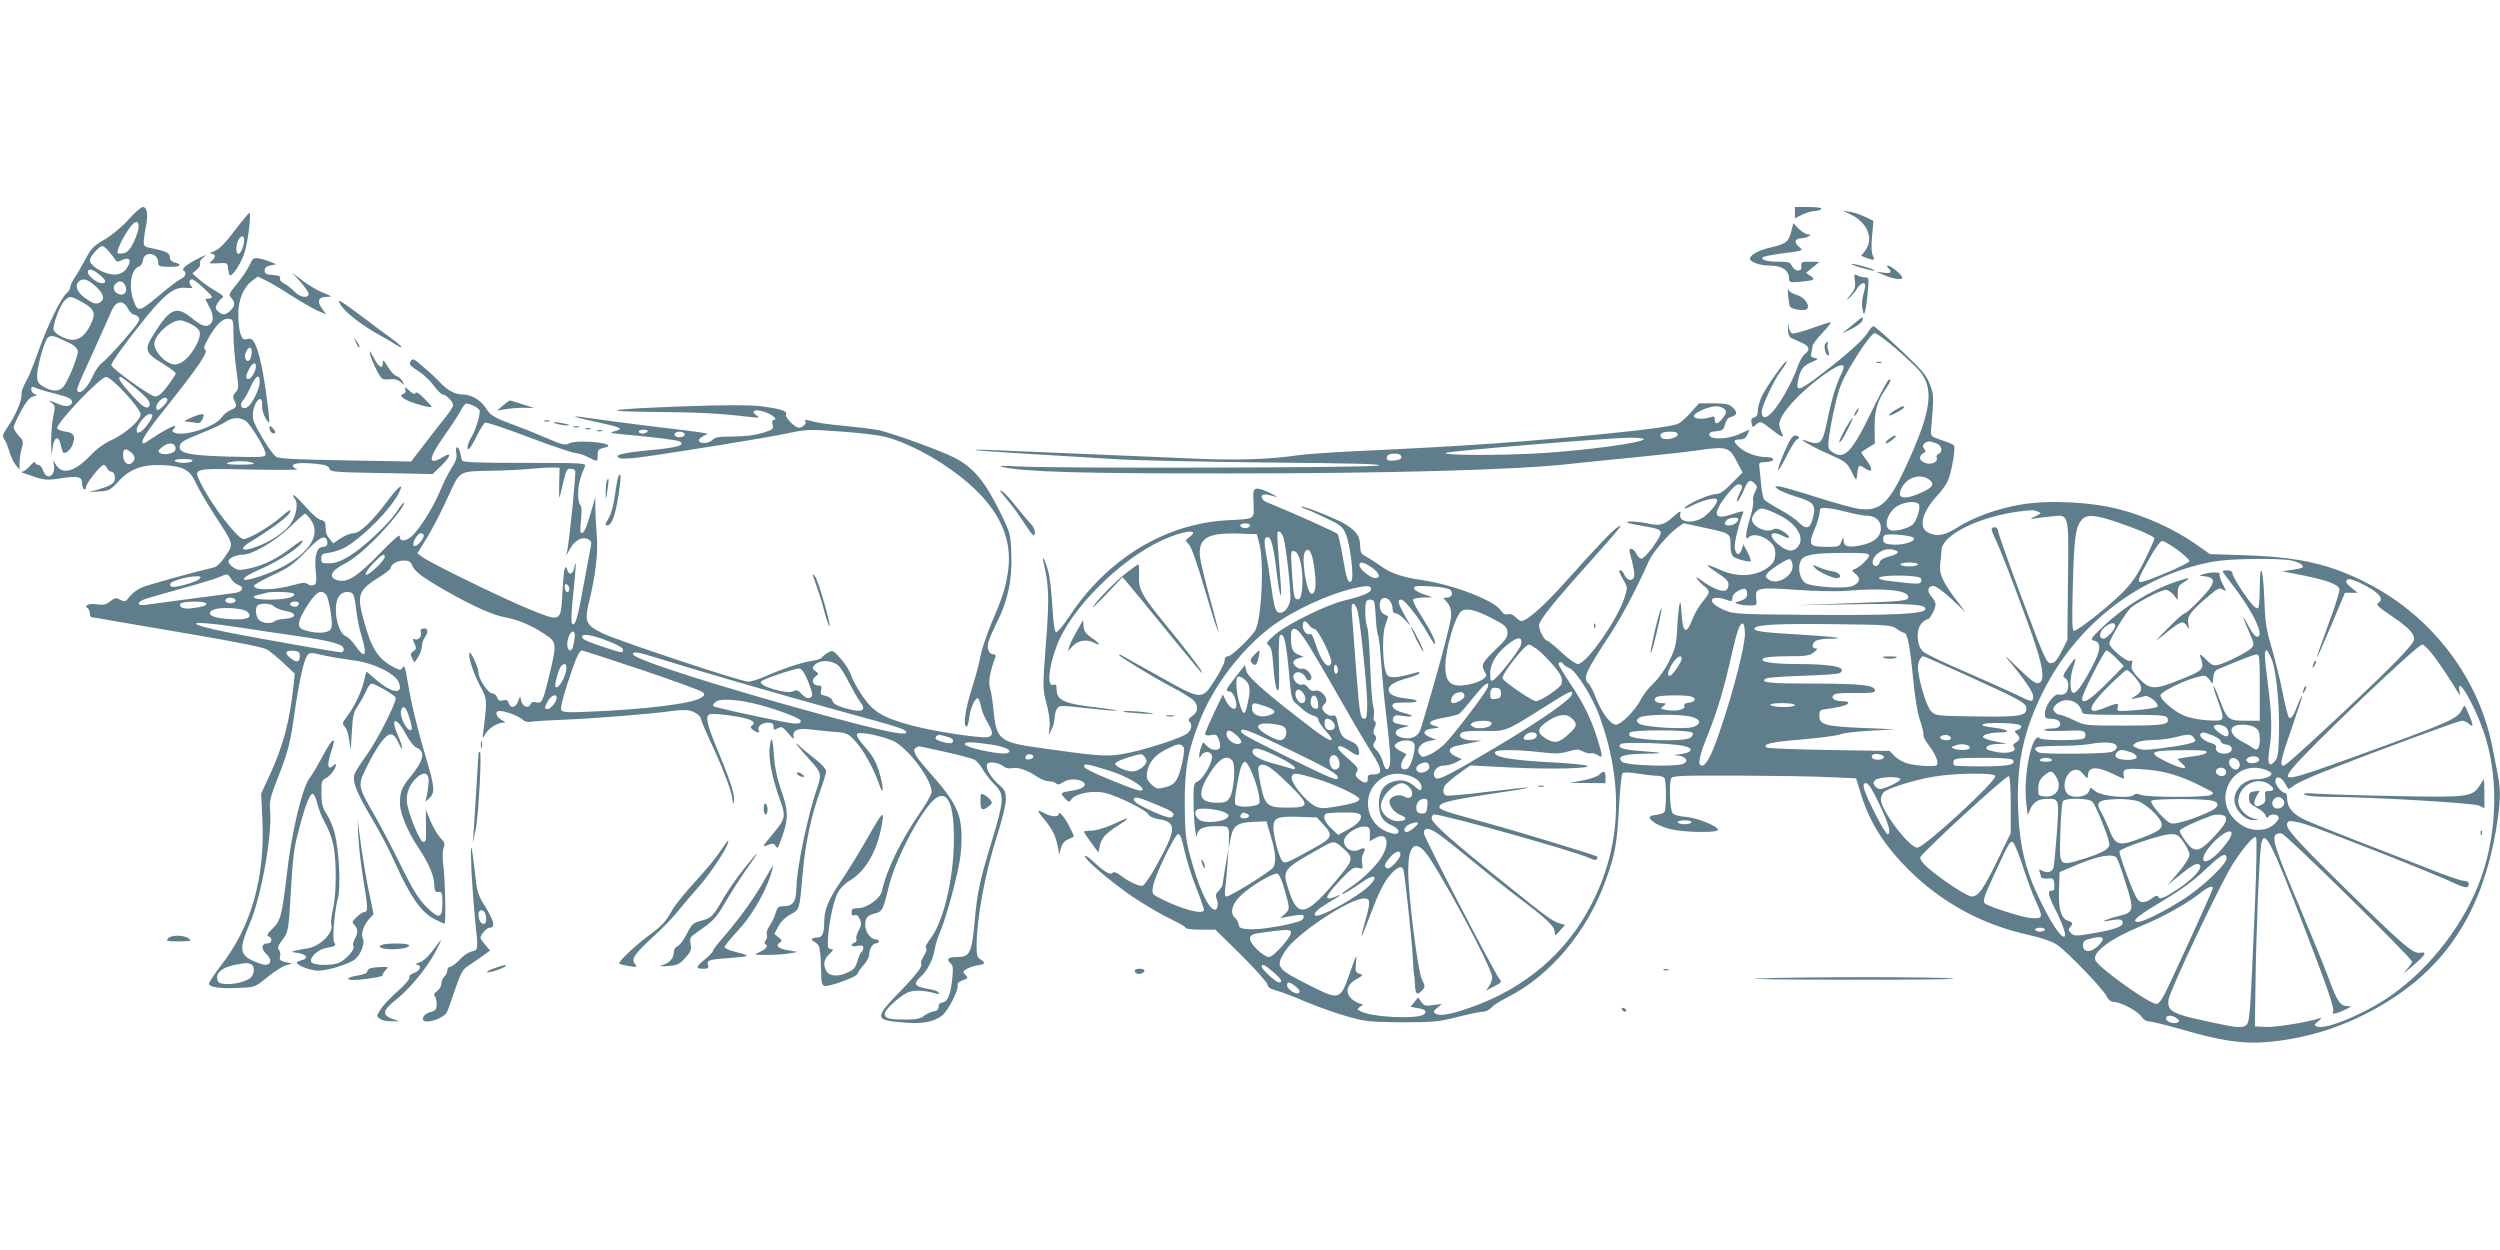 <?xml version="1.0" standalone="no"?>
<!DOCTYPE svg PUBLIC "-//W3C//DTD SVG 20010904//EN"
 "http://www.w3.org/TR/2001/REC-SVG-20010904/DTD/svg10.dtd">
<svg version="1.0" xmlns="http://www.w3.org/2000/svg"
 width="1280pt" height="640pt" viewBox="0 0 1280 640"
 preserveAspectRatio="xMidYMid meet">
<g transform="translate(0,640) scale(0.1,-0.1)"
fill="#607d8b" stroke="none">
<path d="M657 5275 c-35 -39 -85 -80 -123 -102 -55 -32 -68 -45 -98 -103 -20
-36 -44 -78 -56 -95 -11 -16 -20 -37 -20 -45 0 -9 -9 -23 -20 -32 -28 -25 -97
-165 -142 -292 -21 -60 -46 -123 -55 -140 -31 -59 -33 -66 -33 -90 0 -32 -32
-106 -70 -161 -28 -41 -30 -46 -16 -67 8 -13 19 -41 25 -63 6 -22 20 -51 31
-65 l20 -25 0 35 c0 19 5 52 11 74 10 35 8 41 -15 65 -14 15 -26 34 -26 43 0
8 17 46 38 84 27 49 44 70 62 74 21 5 22 7 7 13 -9 3 -17 13 -17 22 0 18 1 18
37 4 15 -6 60 -19 98 -28 49 -12 71 -23 73 -34 5 -23 -25 -33 -57 -20 -68 27
-68 27 -46 10 18 -14 19 -19 7 -74 -7 -33 -11 -93 -10 -134 1 -68 2 -70 7 -24
7 59 31 69 42 17 4 -18 9 -35 11 -38 11 -10 37 9 48 36 19 46 10 64 -34 70
-22 3 -41 10 -43 17 -8 23 220 263 250 263 29 0 177 -161 177 -192 0 -29 -77
-97 -143 -128 -39 -17 -81 -47 -112 -80 -92 -96 -157 -106 -189 -30 -3 8 -3 0
0 -18 10 -59 -36 -86 -55 -32 -5 17 -17 30 -25 30 -9 0 -16 6 -16 13 0 6 -10
0 -23 -15 -12 -14 -29 -28 -37 -31 -13 -4 -13 -5 0 -9 8 -3 38 -13 65 -22 44
-14 61 -15 126 -5 88 14 109 9 109 -25 0 -14 5 -28 10 -31 6 -3 10 1 10 11 0
18 76 114 91 114 5 0 13 -8 17 -17 4 -10 14 -18 22 -18 9 0 16 -11 18 -27 4
-30 -14 -43 -88 -65 l-45 -13 54 4 c50 3 57 7 100 54 58 63 127 87 235 80 96
-6 129 -25 159 -91 13 -29 54 -99 90 -155 108 -166 104 -154 62 -218 -24 -36
-45 -56 -63 -60 -73 -16 -330 -87 -364 -101 -21 -8 -49 -29 -63 -46 -22 -29
-26 -30 -49 -18 -22 12 -28 11 -52 -8 -22 -18 -36 -20 -70 -15 -40 6 -67 -7
-44 -21 5 -3 10 -15 10 -26 0 -10 4 -19 8 -19 5 0 58 -9 118 -20 60 -10 255
-44 433 -74 214 -37 333 -61 351 -73 15 -10 53 -41 84 -70 l55 -52 -5 -53
c-20 -188 -53 -314 -121 -462 l-46 -99 6 -124 c16 -302 -55 -556 -212 -757
-33 -43 -61 -85 -61 -92 0 -18 55 -27 152 -22 83 3 83 3 146 54 34 28 77 56
95 61 l32 10 -33 7 c-28 7 -33 12 -28 29 3 12 0 27 -6 34 -8 10 -4 22 15 47
34 44 35 50 47 268 8 141 16 209 35 280 35 137 60 203 75 203 8 0 18 -21 25
-50 6 -27 24 -72 39 -98 16 -27 35 -76 42 -110 18 -84 17 -251 -1 -331 -8 -35
-12 -71 -9 -79 15 -41 -58 -114 -123 -123 -21 -3 -49 -8 -63 -12 -22 -5 -20
-6 14 -11 46 -7 58 -27 22 -37 -14 -3 -26 -9 -26 -13 0 -14 72 -41 109 -41 48
0 158 34 188 58 30 24 53 84 41 106 -12 21 4 72 34 103 l21 22 -22 105 c-13
58 -31 168 -42 243 l-18 138 4 -95 c3 -52 14 -148 25 -213 24 -142 25 -167 5
-167 -8 0 -26 -12 -40 -26 -23 -22 -24 -27 -10 -40 18 -19 19 -41 0 -74 -7
-14 -10 -29 -5 -35 11 -13 -42 -72 -76 -85 -42 -16 -134 -13 -141 6 -8 22 35
63 76 70 47 9 54 13 43 27 -12 14 0 162 18 227 15 55 7 236 -15 328 -8 34 -27
80 -42 103 -22 33 -27 52 -27 107 -1 60 1 67 23 78 23 12 50 48 51 68 0 6 -5
5 -12 -2 -31 -31 -36 0 -12 71 28 82 9 74 -41 -19 -26 -49 -58 -103 -72 -121
-36 -50 -89 -270 -113 -478 -26 -222 -33 -251 -76 -291 -25 -24 -30 -33 -19
-38 22 -8 18 -36 -5 -36 -32 0 -35 -28 -6 -55 29 -27 26 -55 -8 -55 -11 1 -41
11 -66 23 -63 31 -65 64 -11 189 59 139 115 452 104 578 -4 47 1 69 35 156 56
141 69 189 91 350 22 153 46 264 65 289 11 15 18 15 86 -1 41 -9 109 -20 150
-25 98 -12 212 -66 231 -111 27 -65 -31 -60 -112 9 l-53 45 -13 -51 c-14 -58
-49 -130 -87 -180 -24 -32 -25 -36 -10 -53 9 -9 20 -43 23 -75 7 -55 7 -53 12
44 5 89 9 107 32 140 14 21 33 55 42 76 8 20 21 37 28 37 16 0 114 -56 122
-71 11 -16 -95 -223 -154 -304 -28 -38 -54 -80 -57 -91 -10 -38 14 -97 87
-219 40 -66 96 -174 125 -240 74 -164 130 -245 195 -279 28 -14 53 -26 55 -26
8 0 3 236 -6 298 -5 41 -5 73 1 90 8 21 6 30 -16 52 -14 15 -37 54 -51 86
l-24 59 1 -70 c1 -95 1 -95 -15 -95 -15 0 -69 127 -81 192 -9 47 8 97 44 132
39 38 66 32 66 -14 -1 -19 -5 -51 -9 -70 l-8 -35 21 19 c29 26 26 60 -15 196
-42 139 -79 290 -94 385 -16 95 -19 103 -30 85 -8 -13 -14 -12 -44 4 -83 44
-115 96 -155 245 -35 128 -26 150 87 220 28 18 52 37 52 41 0 20 34 40 66 40
27 0 36 -5 44 -24 11 -31 52 -62 175 -132 137 -78 239 -124 303 -135 66 -13
125 -37 197 -83 66 -43 66 -48 31 -199 -35 -147 -41 -160 -70 -153 -17 4 -26
1 -30 -10 -9 -23 -39 -13 -47 16 l-6 25 -11 -27 c-13 -33 -38 -37 -47 -8 -5
15 -12 19 -30 14 -18 -4 -25 -1 -30 15 -3 12 -15 21 -25 21 -21 0 -70 74 -70
106 0 24 -38 109 -46 102 -10 -11 19 -105 53 -168 38 -69 38 -75 18 -230 -6
-45 -6 -45 10 -18 16 29 62 58 92 58 14 0 12 3 -7 13 -31 16 -39 47 -12 47 29
0 101 -27 118 -45 9 -8 25 -13 37 -11 12 3 90 8 172 11 159 6 450 30 551 44
33 5 73 7 90 4 32 -6 64 -30 64 -47 0 -6 25 -65 56 -131 62 -134 103 -245 105
-284 1 -19 3 -21 6 -7 8 29 -13 97 -77 251 -61 146 -71 189 -46 198 17 7 150
-10 193 -24 34 -11 41 -23 21 -35 -7 -5 -5 -11 7 -21 22 -16 39 -17 30 -3 -11
18 15 40 46 40 22 0 29 -5 29 -20 0 -18 3 -19 22 -9 20 11 25 8 55 -27 22 -27
31 -32 27 -18 -9 33 18 47 79 40 28 -4 85 -9 124 -13 70 -5 74 -7 112 -48 42
-45 92 -135 122 -220 25 -72 25 -17 -1 67 -14 47 -34 81 -71 123 -34 39 -47
61 -40 68 14 14 154 -17 196 -43 79 -49 185 -194 185 -255 0 -11 -26 -58 -59
-105 -98 -142 -173 -296 -196 -403 -7 -37 -77 -87 -122 -87 -27 0 -33 -4 -33
-21 0 -15 5 -19 15 -15 10 4 20 -3 27 -20 10 -21 9 -31 -6 -59 -10 -18 -15
-38 -11 -44 3 -6 -1 -14 -9 -17 -28 -11 -17 -24 14 -17 23 4 30 2 30 -10 0 -9
-4 -19 -10 -22 -5 -3 -14 -24 -20 -46 -10 -34 -18 -44 -55 -60 -49 -22 -90
-17 -105 11 -17 31 -11 60 16 85 21 19 23 25 10 25 -9 0 -16 6 -17 13 -5 69
22 220 50 275 13 25 37 49 64 65 73 43 131 138 156 255 24 114 16 109 -70 -43
-34 -60 -92 -155 -129 -210 -69 -101 -90 -152 -90 -215 0 -58 -10 -80 -34 -80
-33 0 -39 -12 -13 -24 12 -7 22 -21 23 -31 1 -11 2 -24 4 -30 1 -5 3 -44 4
-85 1 -63 4 -75 19 -78 23 -5 167 48 167 61 0 5 14 25 30 44 17 18 30 43 30
54 0 29 18 59 35 59 8 0 15 5 15 10 0 6 -7 10 -15 10 -27 0 -55 38 -55 74 0
37 11 50 52 60 35 8 41 21 67 131 36 152 177 415 245 460 60 39 91 -37 90
-215 -1 -198 -53 -418 -119 -504 -20 -26 -30 -48 -24 -51 6 -4 2 -19 -11 -39
-11 -18 -17 -35 -14 -39 11 -11 -21 -54 -113 -149 -128 -132 -126 -142 32
-154 89 -7 148 4 189 37 31 24 87 135 79 155 -3 9 6 18 26 25 28 10 29 12 15
27 -15 14 -15 17 2 29 10 7 35 16 56 20 43 6 47 13 18 31 -16 10 -20 23 -20
65 0 141 43 375 105 568 26 81 45 159 45 185 0 40 -5 50 -36 77 -42 37 -68 82
-60 104 7 17 61 9 86 -12 9 -8 27 -11 43 -8 30 6 75 -9 127 -44 19 -13 46 -23
60 -23 14 0 31 -5 37 -11 8 -8 17 -7 34 5 27 18 71 21 100 5 28 -15 8 -37 -40
-45 -75 -12 -75 -13 -50 -40 22 -23 23 -23 36 -5 20 29 113 46 172 31 65 -16
209 -87 220 -109 6 -11 27 -21 53 -25 95 -15 93 -51 -14 -243 -28 -51 -59 -95
-68 -98 -17 -5 -70 20 -119 57 -17 13 -28 15 -36 8 -13 -11 -42 7 -102 63 -18
17 -35 28 -38 25 -11 -11 138 -138 248 -212 62 -41 147 -91 190 -111 42 -20
77 -40 77 -45 0 -6 34 -10 77 -10 l76 0 134 -132 c73 -73 133 -140 133 -150 0
-12 13 -21 43 -29 23 -6 95 -33 160 -61 65 -27 162 -61 215 -75 86 -24 116
-26 272 -27 159 0 185 2 282 27 59 15 118 27 131 27 13 0 32 9 43 21 10 12 46
35 79 51 223 112 413 338 509 608 45 124 56 187 65 364 5 92 13 172 18 177 6
6 37 5 79 -2 38 -6 83 -11 99 -11 17 0 33 -6 37 -12 10 -14 10 -158 0 -173 -4
-6 -23 -13 -42 -15 -19 -2 -34 -7 -34 -13 3 -20 53 -47 110 -61 69 -16 230
-19 239 -4 10 16 -104 63 -165 68 -34 2 -60 10 -67 20 -13 16 -18 147 -7 176
5 14 44 16 343 15 185 -1 396 -4 470 -8 l134 -6 27 -87 c44 -141 119 -259 246
-385 169 -166 373 -277 608 -329 70 -16 124 -35 148 -51 51 -35 232 -222 252
-261 11 -22 24 -32 39 -32 34 0 123 -47 141 -75 10 -15 26 -25 41 -25 13 0 93
-20 177 -44 184 -54 301 -71 418 -62 236 19 461 98 663 233 283 188 449 462
516 850 23 135 26 207 11 280 -5 26 -17 86 -26 133 -66 359 -303 676 -634 849
-194 102 -356 139 -635 148 l-180 6 -77 54 c-108 75 -249 139 -386 175 -151
39 -365 49 -509 24 -116 -20 -238 -64 -320 -116 -67 -42 -103 -49 -148 -28
-55 25 -36 104 45 192 22 23 46 58 54 77 20 50 40 169 30 179 -5 5 -34 17 -64
27 -52 17 -55 20 -53 48 15 182 15 179 -6 237 -19 49 -39 72 -150 177 -71 67
-133 121 -139 121 -5 0 -19 -15 -29 -33 -23 -37 -108 -114 -242 -216 -108 -82
-126 -88 -116 -35 11 60 25 81 69 99 36 16 38 19 18 22 -19 4 -23 9 -18 26 3
12 6 28 6 35 0 7 23 38 51 68 29 30 47 54 41 54 -6 0 -50 -14 -97 -31 -47 -17
-92 -29 -99 -26 -8 3 -17 21 -19 39 -3 24 -4 21 -3 -11 1 -28 6 -47 16 -51 8
-4 32 -15 53 -24 41 -17 47 -38 18 -58 -11 -8 -29 -40 -40 -73 -11 -32 -39
-91 -62 -131 -64 -112 -119 -154 -119 -91 0 26 62 159 94 202 29 39 38 55 32
55 -10 0 -97 -123 -122 -172 -13 -26 -24 -61 -24 -79 0 -22 -5 -32 -18 -36
-14 -3 -18 -11 -14 -29 4 -23 6 -24 22 -9 23 21 24 20 82 -25 53 -42 67 -46
49 -12 -6 12 -11 30 -11 41 0 49 106 165 231 254 89 63 118 63 85 -1 -23 -45
-47 -122 -67 -220 -28 -138 -35 -145 -114 -118 -53 18 34 -32 118 -69 87 -38
93 -43 117 -90 24 -49 25 -49 28 -20 5 53 9 58 34 41 45 -32 52 -11 13 40 -14
18 -25 35 -25 37 0 3 16 14 35 25 l34 21 -1 73 c-1 89 12 141 52 199 31 46 38
65 19 53 -6 -3 -47 -80 -91 -170 -99 -204 -136 -240 -197 -198 -21 15 -23 22
-17 73 4 31 17 105 31 163 19 86 34 125 75 195 59 100 109 170 127 177 13 5
126 -88 214 -175 98 -97 85 -212 -59 -521 -80 -173 -128 -216 -229 -204 -29 3
-130 31 -224 61 -94 30 -181 55 -193 55 -21 -1 -21 -1 -1 -16 11 -8 51 -24 88
-36 98 -29 108 -43 86 -120 -12 -46 -35 -49 -70 -12 -13 14 -56 44 -96 65 -39
22 -76 45 -81 52 -5 7 -12 41 -15 77 -4 36 -8 76 -9 89 -3 22 1 25 31 25 51 1
53 26 2 26 -48 0 -106 22 -138 52 -30 28 -29 38 5 38 19 0 30 7 39 25 6 14 10
25 9 25 -1 0 -22 -10 -47 -21 -57 -28 -152 -32 -157 -7 -2 13 5 17 34 20 33 3
39 7 46 35 6 23 16 35 33 39 31 8 32 25 4 50 -17 15 -36 19 -96 19 l-74 0 -42
-47 c-23 -25 -51 -51 -62 -56 -27 -13 -129 -28 -365 -52 -415 -42 -721 -64
-1290 -90 -124 -6 -256 -15 -295 -21 -143 -21 -306 -26 -510 -18 -115 5 -370
16 -565 24 -559 24 -586 25 -575 21 6 -3 136 -12 290 -21 154 -9 348 -21 430
-26 83 -6 429 -13 770 -17 456 -4 607 -8 570 -16 -57 -11 -1659 -15 -1845 -4
-71 4 -102 3 -80 -2 101 -26 413 -35 1160 -34 817 0 1483 18 1750 49 74 8 230
24 345 35 116 11 260 27 320 36 136 19 150 15 188 -60 l29 -55 -55 -55 c-41
-42 -62 -56 -84 -56 -31 0 -146 -51 -158 -70 -4 -6 10 -3 31 8 59 30 123 47
134 36 13 -13 -42 -79 -80 -99 -56 -29 -117 -15 -107 24 4 18 -1 16 -34 -13
-47 -43 -71 -50 -129 -37 -47 11 -117 15 -108 6 2 -3 31 -10 64 -15 94 -17
101 -19 107 -35 7 -18 -79 -135 -99 -135 -8 0 -20 11 -26 25 -15 32 -43 34
-33 3 17 -57 26 -110 21 -123 -9 -23 -35 -17 -48 10 -6 14 -15 25 -20 25 -12
0 -10 -7 14 -50 22 -37 22 -39 5 -91 -35 -111 -195 -339 -238 -339 -11 0 -49
27 -84 60 -35 33 -69 60 -74 60 -14 0 -41 53 -41 79 0 24 75 118 252 315 73
82 142 160 152 174 19 24 19 24 0 14 -23 -12 -109 -102 -273 -286 -107 -119
-194 -196 -223 -196 -4 0 -17 9 -29 21 -12 12 -27 18 -39 14 -13 -4 -24 2 -36
20 -34 51 -244 132 -404 155 -102 15 -160 35 -212 73 -24 17 -56 38 -73 47
-26 13 -30 21 -31 57 -1 47 -18 72 -74 108 -41 26 -220 98 -227 91 -2 -2 6 -7
19 -11 13 -4 61 -25 106 -47 75 -35 86 -44 102 -81 23 -52 44 -227 29 -242
-16 -16 -25 8 -44 123 -10 59 -22 112 -27 118 -7 9 -221 105 -365 164 -13 5
-23 17 -23 26 0 17 18 16 75 0 11 -4 -2 5 -30 19 -27 14 -59 24 -70 23 -18 -3
-20 -9 -17 -75 3 -85 13 -79 -138 -87 -315 -18 -610 -197 -803 -489 -32 -49
-64 -86 -70 -84 -8 2 -14 48 -19 133 -4 71 -13 153 -22 183 -15 54 -34 87 -23
40 28 -114 30 -186 12 -413 -17 -229 -17 -232 3 -307 12 -45 19 -95 16 -120
l-4 -44 14 30 c9 17 15 44 16 61 0 16 6 38 13 47 11 16 21 16 142 2 71 -8 143
-14 160 -14 16 1 -22 7 -85 15 -180 20 -220 37 -220 94 0 22 -4 28 -15 24 -35
-14 -28 84 15 198 71 191 324 443 542 543 107 49 196 59 139 16 -24 -18 -24
-18 -4 -38 12 -12 44 -101 83 -236 35 -119 66 -215 68 -212 2 2 -17 78 -43
170 -25 91 -48 187 -51 213 -10 96 36 125 195 120 l96 -3 13 -50 c25 -93 12
-376 -20 -440 -18 -35 -122 -135 -140 -135 -12 0 -18 -8 -18 -22 0 -13 -23
-58 -50 -100 -67 -105 -65 -105 -294 24 -100 55 -184 103 -188 105 -5 2 -8 2
-8 -1 0 -7 162 -106 265 -161 50 -26 100 -57 113 -68 30 -27 28 -62 -4 -83
-17 -12 -22 -20 -15 -27 16 -16 13 -38 -6 -59 -21 -24 -246 -96 -344 -110 -80
-12 -128 -8 -417 33 -201 28 -220 43 -234 181 -5 51 -13 108 -19 125 -10 31 0
86 27 158 4 9 0 15 -9 15 -24 0 -36 29 -26 64 5 17 25 63 44 101 55 109 78
217 73 344 -3 103 -5 110 -50 204 -83 171 -143 244 -244 295 -72 37 -336 132
-393 141 -31 6 -109 15 -173 21 -65 6 -132 15 -150 21 -39 11 -54 12 -45 2 10
-9 -13 -33 -32 -33 -22 0 -75 55 -66 69 9 16 -32 29 -129 41 -58 7 -175 7
-382 0 -402 -14 -472 -27 -159 -29 219 -2 331 -7 485 -26 42 -5 51 -4 38 5
-47 30 -1 40 57 13 33 -16 46 -33 25 -33 -6 0 -8 -10 -4 -24 5 -23 1 -26 -53
-43 -37 -11 -90 -18 -148 -18 -73 0 -93 -3 -108 -18 -19 -19 -67 -20 -69 -2 0
6 10 15 22 22 l24 12 -25 5 c-13 3 -123 17 -244 31 -121 15 -262 33 -314 41
-51 8 -95 13 -97 11 -2 -2 44 -14 104 -26 132 -29 148 -36 102 -48 -33 -9 -30
-10 40 -17 182 -17 279 -29 291 -37 30 -18 -13 -31 -156 -44 -143 -14 -189
-26 -151 -41 9 -4 54 -2 99 4 179 24 668 103 762 124 95 20 109 20 265 9 91
-6 192 -18 226 -26 81 -19 197 -73 297 -138 260 -170 370 -351 337 -559 -12
-81 -28 -129 -86 -264 -23 -56 -48 -130 -54 -164 -6 -35 -27 -112 -46 -172
-33 -105 -44 -188 -25 -188 4 0 11 19 13 43 6 48 28 101 43 102 5 0 12 -16 16
-36 3 -20 17 -57 32 -82 33 -56 34 -73 5 -81 -32 -8 -274 29 -388 59 -150 41
-197 68 -253 150 -26 38 -53 86 -59 107 -6 20 -29 58 -52 84 -40 45 -43 46
-66 33 -14 -8 -28 -19 -32 -25 -4 -7 -28 -15 -53 -18 -53 -8 -155 -42 -239
-80 -32 -14 -70 -26 -85 -26 -38 0 -675 212 -749 249 -85 43 -91 58 -64 168
34 142 45 247 37 342 -4 47 -7 109 -7 136 l0 50 -10 -35 c-32 -113 -44 -144
-57 -148 -11 -4 -12 9 -6 66 4 47 3 72 -4 76 -6 4 -11 31 -11 59 1 46 9 78 35
140 7 16 -12 17 -309 17 -245 0 -318 3 -320 13 -3 6 -7 24 -10 40 -9 37 -27
35 -20 -3 5 -23 -1 -41 -25 -78 -17 -26 -44 -81 -60 -121 -35 -84 -110 -201
-148 -231 -31 -24 -59 -22 -56 5 1 12 -34 -18 -95 -81 -128 -132 -177 -162
-230 -143 -42 16 -24 49 43 83 39 20 92 62 151 121 84 84 161 181 152 191 -3
2 -19 -18 -36 -45 -41 -63 -173 -186 -246 -230 -40 -24 -71 -35 -99 -35 -38
-1 -42 1 -42 24 0 22 5 26 46 31 25 4 64 18 86 32 95 60 223 191 264 271 31
59 2 40 -54 -35 -80 -107 -144 -169 -176 -169 -16 0 -46 -12 -67 -26 l-38 -26
-18 22 c-17 21 -20 30 -22 75 -1 13 -9 21 -23 23 -13 2 -48 32 -79 68 -31 35
-59 62 -62 59 -3 -2 1 -11 8 -20 19 -23 6 -90 -25 -131 -33 -43 -99 -87 -174
-114 -74 -28 -91 -11 -27 27 91 55 185 123 196 143 15 29 8 25 -50 -24 -54
-46 -157 -106 -183 -106 -31 0 -171 183 -222 292 -34 71 -38 70 257 64 145 -3
253 -2 240 2 -13 4 -23 12 -23 17 0 14 45 18 120 10 49 -5 64 -11 68 -25 4
-16 26 -18 266 -22 l262 -5 43 41 c51 49 57 75 10 46 -79 -48 -77 -9 7 109 36
51 73 107 81 124 9 18 22 35 27 39 11 7 62 -15 72 -32 7 -12 -18 -100 -38
-132 -21 -33 -30 -68 -18 -68 5 0 24 30 41 66 18 36 37 67 44 70 7 3 109 -31
227 -76 117 -44 224 -80 237 -80 12 0 40 -9 62 -20 50 -26 50 -26 50 10 0 26
5 31 31 37 52 10 16 26 -71 31 -55 3 -89 0 -105 -8 -20 -11 -34 -8 -107 23
-46 20 -114 48 -153 62 -122 45 -144 57 -164 91 -25 42 -76 74 -119 74 -41 0
-78 19 -117 60 -16 18 -55 54 -86 80 -50 44 -56 47 -66 31 -10 -16 -5 -23 39
-51 28 -18 64 -53 81 -77 17 -23 37 -43 44 -43 17 0 53 -36 53 -54 0 -7 -16
-33 -35 -57 -20 -24 -68 -86 -108 -138 l-72 -94 -338 6 c-257 4 -342 9 -354
19 -30 24 -110 157 -117 192 -4 22 -1 48 9 71 18 44 41 42 37 -3 -1 -18 7 -46
18 -64 24 -39 24 -35 5 111 -18 136 -39 231 -60 272 -13 23 -20 28 -39 23 -20
-5 -25 0 -35 27 -6 17 -11 62 -11 99 0 76 26 139 73 174 l27 20 43 -21 c23
-11 82 -46 131 -78 49 -31 108 -65 132 -76 l44 -18 -21 29 c-28 37 -19 60 23
60 32 1 32 1 -15 20 -27 10 -74 38 -105 61 l-57 43 43 -47 c23 -26 42 -53 42
-62 0 -24 -44 -18 -71 11 -13 14 -37 33 -52 41 -17 8 -27 20 -23 28 4 10 -6
15 -37 17 -34 2 -42 7 -42 23 0 14 9 22 30 26 l30 6 -30 12 c-16 7 -43 15 -60
18 -27 4 -32 0 -47 -34 -10 -21 -38 -64 -64 -95 -43 -53 -45 -58 -30 -73 21
-22 20 -41 -4 -65 -24 -24 -43 -25 -64 -4 -13 12 -14 20 -5 37 7 12 18 26 26
31 12 6 4 15 -33 36 -27 16 -65 42 -84 59 l-35 31 23 20 c13 11 20 24 16 31
-4 7 3 20 17 31 21 17 18 16 -21 -3 -60 -29 -93 -56 -80 -64 17 -11 11 -31
-14 -43 -13 -6 -65 -45 -115 -88 -101 -84 -106 -85 -130 -15 -23 70 -8 154 30
166 10 3 19 18 21 33 6 49 78 38 78 -12 0 -19 6 -21 55 -22 57 -2 74 11 30 22
-15 4 -25 13 -25 24 0 24 -14 32 -80 46 -52 10 -55 12 -54 40 1 16 6 50 11 76
13 59 6 98 -16 98 -9 0 -42 -29 -74 -65z m53 -38 c0 -12 -11 -45 -24 -74 -18
-38 -32 -54 -51 -59 -14 -3 -29 -4 -32 0 -8 8 25 81 60 128 29 40 47 42 47 5z
m-152 -125 c13 -15 27 -34 32 -42 7 -11 13 -12 36 -1 34 15 47 3 31 -29 -20
-40 -55 -54 -103 -41 -49 13 -94 46 -94 69 0 18 48 72 64 72 6 0 22 -12 34
-28z m-49 -118 c35 -29 39 -44 12 -44 -24 0 -71 37 -71 56 0 22 25 17 59 -12z
m-25 -55 c44 -38 55 -68 31 -85 -20 -15 -38 -10 -82 22 -37 28 -50 59 -33 79
19 23 46 18 84 -16z m561 -16 c45 -43 48 -47 28 -51 l-22 -3 19 -37 c23 -42
25 -73 8 -90 -20 -20 -44 -13 -94 28 -78 64 -110 53 -185 -62 -65 -101 -63
-110 43 -175 32 -20 58 -40 58 -45 0 -5 -19 -33 -41 -63 -30 -40 -48 -55 -65
-55 -23 0 -224 144 -224 161 0 14 81 126 173 239 106 130 151 163 211 156 28
-3 35 -1 27 7 -15 15 -14 37 2 37 7 0 35 -21 62 -47z m-405 18 c14 -27 2 -53
-23 -49 -29 4 -44 32 -28 52 18 21 38 20 51 -3z m-232 -81 c79 -42 87 -61 52
-130 -23 -45 -54 -70 -88 -70 -34 0 -90 29 -97 50 -7 23 31 126 56 151 24 24
31 24 77 -1z m247 -40 c9 -16 22 -30 29 -30 7 0 19 -7 26 -15 10 -12 -3 -32
-75 -115 -48 -55 -98 -108 -112 -117 -13 -9 -35 -39 -47 -67 -25 -55 -59 -92
-75 -82 -13 8 -13 8 77 206 41 91 83 184 93 208 23 53 60 59 84 12z m540 -130
c0 -41 7 -121 14 -177 14 -96 14 -103 -3 -122 -14 -15 -15 -24 -7 -40 16 -30
14 -37 -19 -51 -16 -7 -36 -23 -45 -37 -31 -47 -189 -99 -240 -79 -14 5 -15 9
-5 21 7 8 9 15 6 15 -11 0 -69 -31 -113 -61 -23 -16 -44 -29 -47 -29 -24 0 11
56 115 185 162 203 217 284 200 294 -10 7 -7 19 15 57 41 73 74 105 104 102
24 -3 25 -5 25 -78z m-216 50 c21 -10 41 -28 43 -38 11 -41 -52 -141 -101
-162 -24 -9 -35 -9 -59 4 -36 18 -72 66 -72 94 0 46 82 122 133 122 10 0 35
-9 56 -20z m-672 -74 c15 -7 42 -20 58 -27 17 -9 31 -24 33 -36 4 -24 -51
-159 -75 -185 -21 -24 -60 -23 -100 2 -28 17 -33 25 -33 59 0 41 35 167 52
189 13 16 30 15 65 -2z m981 -78 c-3 -35 -22 -48 -32 -23 -7 19 10 55 25 55 6
0 9 -14 7 -32z m22 -63 c0 -25 -23 -65 -37 -65 -17 0 -17 14 2 50 16 32 35 40
35 15z m-618 -110 c68 -56 86 -81 69 -98 -13 -13 -41 8 -101 77 -48 54 -60 76
-42 76 4 0 37 -25 74 -55z m638 28 c-1 -34 -39 -112 -63 -127 -26 -17 -46 8
-24 32 9 10 25 38 36 63 30 67 51 81 51 32z m-490 -118 c-27 -28 -40 -32 -40
-10 0 24 40 59 53 46 8 -8 4 -18 -13 -36z m7990 -20 c11 -13 10 -20 -7 -42
-25 -35 -43 -40 -43 -13 0 18 -4 20 -22 14 -36 -12 -81 -10 -85 4 -6 16 72 51
113 52 17 0 37 -7 44 -15z m-8050 -32 c0 -17 -40 -72 -59 -83 -18 -9 -21 -8
-21 9 0 24 46 81 66 81 8 0 14 -3 14 -7z m478 -28 c26 -19 102 -144 102 -169
0 -17 -11 -18 -187 -14 -197 6 -253 16 -253 48 0 25 13 33 115 74 50 20 104
45 120 56 36 24 73 25 103 5z m2057 -55 c-3 -5 -15 -10 -26 -10 -10 0 -19 5
-19 10 0 6 12 10 26 10 14 0 23 -4 19 -10z m190 -10 c8 -13 -20 -24 -41 -16
-20 8 -9 26 16 26 10 0 22 -5 25 -10z m5085 -5 c0 -18 -67 -32 -82 -17 -18 18
1 32 43 32 27 0 39 -4 39 -15z m-174 -24 c-12 -19 -289 -56 -521 -71 -206 -13
-532 -12 -490 2 34 10 818 75 938 77 43 0 76 -3 73 -8z m1498 -21 c29 -10 35
-44 11 -54 -8 -3 -12 -12 -9 -20 8 -22 -29 -38 -60 -26 -30 11 -34 35 -9 49
13 7 15 12 5 23 -9 11 -9 17 0 26 15 15 29 15 62 2z m-9017 -16 c3 -8 2 -19
-3 -24 -15 -15 -58 -21 -74 -10 -13 9 -12 13 9 30 28 24 59 26 68 4z m-225
-31 c22 -20 23 -36 3 -53 -21 -18 -45 4 -45 41 0 33 15 37 42 12z m6503 -23
c0 -10 -12 -16 -37 -18 -28 -2 -38 1 -38 12 0 18 17 25 50 23 15 -1 25 -8 25
-17z m-6190 -20 c-3 -5 -24 -10 -45 -10 -21 0 -42 5 -45 10 -4 6 13 10 45 10
32 0 49 -4 45 -10z m310 -10 c13 -6 -9 -9 -65 -9 -56 0 -78 3 -65 9 11 5 40 9
65 9 25 0 54 -4 65 -9z m1568 -110 c-1 -79 -1 -82 9 -40 26 114 28 120 48 120
10 0 21 -4 25 -10 5 -8 -26 -326 -40 -405 l-6 -30 20 36 c24 43 63 64 92 48
15 -7 19 -17 15 -32 -2 -12 -19 -98 -36 -192 -32 -182 -45 -224 -61 -208 -6 6
-4 61 6 152 15 147 17 188 6 137 -7 -36 -27 -44 -36 -16 -12 38 -18 12 -25
-105 -8 -161 -6 -160 -156 -100 -127 50 -523 243 -563 274 l-24 18 49 79 c26
43 74 135 105 204 67 145 52 136 234 140 66 1 154 6 195 10 41 4 91 7 110 6
l35 -1 -2 -85z m7014 25 c29 -21 20 -39 -30 -63 -96 -45 -140 -37 -111 19 28
56 95 76 141 44z m-893 -21 c14 -14 14 -18 1 -44 -8 -16 -12 -36 -9 -44 3 -9
-3 -47 -15 -85 -24 -80 -28 -122 -9 -103 26 26 90 7 125 -38 19 -24 16 -77 -6
-99 -62 -62 -168 -73 -265 -28 -32 15 -61 25 -63 23 -3 -2 20 -20 51 -40 43
-27 56 -42 56 -60 0 -13 -7 -27 -16 -30 -19 -7 -73 15 -121 51 -27 20 -34 22
-23 8 8 -11 25 -28 38 -38 29 -24 28 -31 -10 -77 -18 -21 -42 -62 -53 -92 -31
-79 -49 -71 -55 27 -4 65 -7 73 -12 45 -4 -19 -9 -75 -11 -123 -4 -77 -10 -99
-41 -162 -21 -43 -54 -89 -80 -113 -24 -22 -54 -61 -67 -87 -26 -51 -99 -125
-125 -125 -27 0 -71 57 -100 130 -15 39 -33 75 -41 81 -30 26 -16 58 109 248
60 90 142 246 201 380 20 44 100 138 148 172 l29 20 102 -22 c137 -29 138 -29
138 -88 0 -31 5 -53 15 -61 16 -13 81 -30 89 -23 2 3 -5 23 -17 46 l-21 40 -9
-27 c-12 -35 -31 -28 -35 12 -3 25 23 127 44 179 4 8 -15 5 -52 -8 -98 -35
-110 -6 -38 90 28 37 53 61 65 61 23 0 24 -12 3 -51 -8 -17 -13 -33 -10 -36 3
-4 17 19 31 50 26 61 34 66 59 41z m842 -109 c7 -18 -13 -81 -32 -100 -20 -19
-90 -38 -114 -30 -43 14 -14 101 42 128 42 21 97 22 104 2z m-719 -51 c93 -45
138 -120 96 -166 -23 -26 -53 -22 -96 13 -59 49 -43 78 23 44 41 -21 39 0 -2
25 -23 14 -36 16 -50 9 -36 -19 -108 15 -108 53 0 10 9 27 21 39 23 23 36 21
116 -17z m343 16 c41 -11 89 -20 105 -20 46 0 75 -25 75 -64 0 -44 -34 -74
-102 -88 -64 -13 -88 -7 -89 24 -1 21 -1 21 -11 -4 -9 -26 -13 -28 -68 -28
-98 0 -104 8 -70 88 17 40 26 73 29 105 2 12 53 7 131 -13z m985 0 c18 -7 17
-9 -15 -24 -26 -13 -28 -16 -10 -12 14 3 52 8 86 11 100 12 96 26 92 -329 l-3
-302 -30 -60 c-25 -47 -35 -59 -55 -59 -22 0 -32 22 -147 329 -68 182 -123
338 -123 348 0 17 -20 25 -32 12 -3 -3 3 -22 13 -42 29 -55 171 -431 213 -561
41 -128 44 -184 10 -189 -14 -2 -46 23 -109 85 -49 48 -69 66 -46 38 85 -101
131 -168 131 -191 0 -31 -8 -30 -88 10 -37 18 -153 70 -259 116 -106 45 -204
92 -218 105 -33 32 -36 114 -5 145 11 11 24 20 30 20 12 0 40 53 40 76 0 10
-10 28 -21 40 -25 26 -19 54 10 54 12 0 53 -30 93 -67 l72 -68 -46 61 c-72 94
-91 137 -84 187 3 23 6 53 6 67 1 90 232 193 465 208 6 0 19 -3 30 -8z m-8844
-41 c67 -94 -41 -215 -260 -290 -111 -38 -110 -11 0 36 99 42 219 122 219 147
0 5 -26 -11 -57 -35 -73 -57 -142 -91 -215 -107 -50 -11 -60 -11 -82 4 -15 9
-26 23 -26 31 0 17 38 35 73 35 48 0 165 68 239 139 40 39 76 71 80 71 4 0 17
-14 29 -31z m9312 -35 c78 -29 127 -52 127 -61 0 -7 -23 -59 -51 -115 -38 -77
-67 -117 -113 -163 -71 -71 -228 -195 -247 -195 -10 0 -11 49 -6 238 7 247 14
299 49 334 29 29 83 20 241 -38z m-2003 38 c0 -15 -24 -32 -47 -32 -25 0 -29
10 -11 28 13 13 58 16 58 4z m-2500 -31 c0 -12 -21 -19 -37 -13 -22 8 -14 22
12 22 14 0 25 -4 25 -9z m172 -66 c15 -59 40 -287 34 -319 -8 -44 -41 -74 -64
-60 -13 8 -21 42 -33 130 -9 65 -22 145 -28 178 -11 58 -8 76 10 76 17 0 29
-44 44 -169 17 -143 31 -177 21 -51 -20 253 -20 253 -6 248 8 -2 17 -17 22
-33z m-4402 13 c-1 -20 -38 -60 -50 -53 -14 9 16 65 35 65 8 0 15 -6 15 -12z
m7608 -4 c61 -12 -16 -48 -91 -42 -32 2 -43 8 -45 22 -2 10 1 22 8 26 11 7 80
4 128 -6z m-8104 -20 c7 -19 -1 -34 -19 -34 -32 0 -46 -42 -39 -117 6 -62 4
-74 -10 -79 -9 -3 -23 -1 -30 5 -11 9 -27 9 -68 -3 -104 -29 -208 -31 -208 -5
0 5 43 29 96 54 82 38 107 56 168 119 71 75 99 89 110 60z m9474 -49 c34 -25
62 -51 62 -58 0 -12 -222 -107 -249 -107 -20 0 -12 22 42 117 30 55 58 93 67
93 9 0 44 -20 78 -45z m-4418 -99 c11 -84 6 -126 -15 -126 -24 0 -53 176 -35
211 20 36 39 3 50 -85z m2987 88 c2 -6 -17 -17 -43 -23 -32 -8 -48 -18 -51
-32 -7 -26 -39 -20 -35 6 5 35 50 66 90 63 19 -2 37 -8 39 -14z m-3059 -49
c18 -71 12 -189 -9 -193 -23 -4 -26 9 -34 137 -7 107 -7 113 11 109 13 -2 23
-18 32 -53z m2912 32 c0 -16 -48 -61 -74 -71 -17 -6 -17 -7 5 -25 28 -22 20
-47 -18 -62 -39 -15 -209 -4 -239 16 -28 18 -41 76 -26 110 16 35 58 43 215
44 107 1 137 -2 137 -12z m-7600 -8 c0 -20 -92 -105 -98 -91 -2 8 15 34 39 58
44 45 59 53 59 33z m7208 -41 c7 -55 -79 -107 -123 -75 -17 13 -18 17 -5 33
21 24 102 75 115 71 5 -2 11 -15 13 -29z m2550 23 c43 -9 71 -25 60 -37 -3 -3
-28 -8 -54 -12 l-49 -7 91 -18 c131 -25 198 -49 202 -74 2 -11 -24 -93 -58
-183 -33 -89 -59 -164 -57 -166 1 -2 34 72 73 164 l70 167 32 0 33 0 -33 27
c-25 20 -30 30 -22 38 9 9 25 5 67 -14 96 -46 129 -83 92 -104 -12 -6 4 -22
70 -66 89 -61 115 -88 115 -119 0 -24 -102 -129 -355 -367 -240 -224 -303
-280 -315 -280 -19 0 -10 39 45 196 30 86 54 159 52 161 -2 2 -12 -18 -22 -44
-21 -57 -35 -77 -46 -66 -5 5 -20 65 -33 133 -14 69 -40 172 -57 230 -26 89
-32 127 -36 248 -6 159 -23 194 -23 48 0 -52 -4 -97 -9 -100 -4 -3 -17 5 -28
17 -35 39 -103 145 -103 161 0 10 -9 16 -25 16 -14 0 -25 -2 -25 -5 0 -3 22
-33 49 -68 106 -136 169 -267 127 -267 -9 0 -26 21 -41 50 -37 73 -38 61 -2
-20 29 -66 30 -70 14 -88 -19 -21 -127 -75 -170 -86 -24 -6 -34 -1 -63 28 -28
28 -34 31 -28 13 22 -63 16 -69 -96 -114 -139 -56 -161 -56 -218 3 -36 38 -42
51 -37 71 5 21 3 24 -10 19 -17 -6 -105 67 -105 89 0 21 87 165 111 184 42 33
155 91 177 91 11 0 30 -12 41 -26 l21 -27 0 37 c0 30 5 40 33 56 40 25 26 25
-44 1 -131 -45 -267 -129 -372 -230 -64 -61 -67 -66 -45 -71 38 -9 35 -50 -13
-139 -52 -97 -82 -137 -97 -127 -16 10 -14 82 3 131 8 21 12 41 11 43 -2 2
-19 -18 -36 -44 -29 -41 -31 -48 -16 -56 20 -11 21 -61 1 -78 -8 -6 -23 -9
-33 -6 -24 8 -72 -57 -72 -97 0 -23 4 -27 28 -27 36 0 56 -14 49 -34 -4 -10
-18 -16 -41 -16 -19 0 -37 -3 -40 -8 -2 -4 42 -6 100 -4 91 4 105 2 110 -13 4
-10 1 -21 -7 -26 -20 -12 -213 -11 -225 1 -39 39 -87 -194 -69 -336 l7 -58 13
31 c16 37 42 53 87 53 62 0 61 0 49 -176 -7 -88 -14 -166 -17 -176 -7 -22 -31
-30 -56 -17 -18 10 -20 9 -15 -6 4 -9 7 -21 7 -26 0 -5 15 -8 33 -7 29 3 32 0
35 -29 2 -25 -1 -33 -12 -33 -24 0 -20 -23 15 -92 41 -81 60 -136 49 -143 -14
-8 -54 47 -104 144 -92 177 -125 305 -133 502 -9 226 23 388 113 578 174 368
503 626 889 696 80 15 328 18 393 6z m-4705 -36 c40 -28 49 -55 18 -55 -24 0
-81 47 -81 66 0 21 21 17 63 -11z m2797 15 c0 -5 -20 -10 -45 -10 -25 0 -45 5
-45 10 0 6 20 10 45 10 25 0 45 -4 45 -10z m-8636 -74 c8 -14 25 -27 36 -31
31 -10 24 -33 -12 -40 -18 -2 -123 -17 -233 -31 -110 -15 -215 -29 -232 -31
-41 -6 -44 13 -5 28 15 6 100 30 189 55 89 24 177 51 195 59 43 19 43 19 62
-9z m8650 4 c4 -5 5 -14 1 -20 -7 -12 -24 -11 -167 6 -27 3 -48 10 -48 14 0
18 195 17 214 0z m-8814 -5 c-17 -16 -128 -47 -141 -39 -19 12 -7 24 39 38 26
8 63 15 82 15 30 1 32 -1 20 -14z m1895 -48 c0 -26 -20 -25 -23 2 -3 16 1 22
10 19 7 -3 13 -12 13 -21z m4105 -2 c0 -19 -42 -37 -135 -59 -92 -22 -298
-123 -358 -176 -43 -38 -46 -44 -31 -55 13 -9 19 -35 24 -114 4 -57 13 -108
19 -114 10 -9 12 20 9 130 -2 77 0 145 5 149 22 22 34 -38 52 -249 5 -58 12
-83 25 -94 10 -8 29 -25 43 -38 14 -12 37 -25 51 -29 14 -3 26 -13 26 -21 0
-8 16 -33 36 -55 62 -68 32 -66 -61 5 -226 172 -335 266 -343 298 l-8 32 -47
-60 c-51 -65 -55 -75 -32 -75 16 0 35 -38 35 -71 0 -32 -32 -19 -52 20 l-17
35 -46 -96 c-25 -52 -45 -100 -45 -106 0 -7 11 -9 30 -6 26 6 31 3 40 -22 6
-15 9 -33 6 -41 -8 -19 -43 -16 -66 7 l-20 20 -10 -25 c-6 -15 -10 -34 -10
-43 1 -16 1 -15 11 1 13 22 45 22 53 1 11 -28 -43 -124 -76 -137 -16 -6 -18
-20 -17 -114 1 -89 14 -199 18 -156 3 29 33 43 97 43 70 0 67 3 66 -70 l-1
-45 10 53 c13 66 34 81 119 84 l64 3 22 -75 c25 -83 29 -132 14 -160 -10 -19
-220 -150 -241 -150 -8 0 -10 15 -5 48 3 26 8 81 11 122 l5 75 -15 -85 c-8
-47 -14 -91 -15 -97 0 -7 -9 -22 -20 -33 -16 -16 -18 -25 -10 -45 11 -28 3
-58 -14 -52 -33 11 -81 118 -123 277 -22 82 -26 117 -27 255 -1 187 14 275 75
430 70 181 212 368 368 486 112 84 289 166 426 198 62 14 85 13 85 -4z m404
-4 c19 -16 10 -41 -17 -41 -20 0 -20 0 1 -23 16 -17 22 -36 22 -69 0 -36 -78
-325 -156 -580 -9 -30 -34 -48 -65 -48 -68 0 -87 41 -26 55 l32 8 -38 7 c-44
8 -51 14 -43 35 5 13 15 15 51 9 59 -8 58 2 -1 17 -43 11 -65 31 -50 46 4 4
31 7 61 6 72 -2 79 13 11 20 -66 7 -96 21 -96 47 0 22 32 41 103 60 26 7 50
17 54 23 4 6 -3 8 -18 3 -92 -26 -129 -30 -145 -14 -24 24 -31 199 -11 258 9
24 15 44 14 45 -1 0 -11 5 -22 11 -28 15 -28 77 -1 82 23 5 46 -23 46 -55 0
-14 6 -23 16 -23 9 0 30 -15 46 -32 l31 -33 -32 56 c-34 62 -38 79 -17 79 18
0 91 -93 136 -173 18 -32 34 -56 36 -54 9 8 -18 63 -67 140 -28 42 -47 82 -44
87 3 6 27 10 53 11 l47 1 -47 16 c-28 9 -48 22 -48 30 0 12 15 14 84 10 47 -2
91 -10 100 -17z m1521 -22 c0 -18 -8 -27 -34 -35 -32 -10 -33 -11 -10 -17 13
-4 40 -7 59 -7 35 0 36 1 32 33 -7 58 4 61 205 47 100 -7 213 -9 258 -5 184
16 315 4 315 -31 0 -21 -24 -23 -310 -33 l-265 -10 278 5 c313 5 390 0 385
-25 -5 -25 -164 -32 -603 -29 -373 3 -381 4 -432 27 -95 42 -67 83 31 45 11
-4 16 0 16 15 0 12 11 26 28 35 35 19 47 15 47 -15z m-7440 1 c11 -17 -43 -30
-126 -30 -78 0 -106 14 -51 26 15 3 32 7 37 9 24 8 134 4 140 -5z m165 -5 c7
-8 17 -48 23 -89 9 -59 8 -78 -2 -90 -15 -18 -69 -21 -123 -5 -49 13 -50 36
-3 115 50 82 78 101 105 69z m137 3 c6 -7 13 -43 17 -81 4 -37 15 -95 26 -130
33 -105 20 -127 -31 -52 -15 21 -35 42 -46 46 -47 17 -72 157 -37 207 17 24
56 29 71 10z m-602 -28 c8 -13 -20 -24 -41 -16 -20 8 -9 26 16 26 10 0 22 -5
25 -10z m5830 -9 c3 -5 7 -43 9 -84 2 -41 7 -80 11 -87 4 -7 12 -68 16 -137 5
-68 15 -179 23 -246 23 -194 28 -264 21 -286 -10 -32 -23 -25 -35 19 -6 22
-21 49 -33 60 -18 18 -20 23 -9 41 10 16 11 24 1 35 -9 11 -9 21 -1 39 8 17 8
26 1 31 -6 3 -8 16 -5 28 3 13 1 37 -4 55 -5 18 -11 111 -15 208 -3 96 -10
183 -15 193 -11 21 -14 123 -3 133 9 10 31 9 38 -2z m-5980 -10 c6 -11 -11
-17 -70 -25 -43 -7 -72 5 -61 23 9 13 122 15 131 2z m475 0 c0 -6 -4 -12 -9
-15 -13 -8 -42 4 -35 15 7 12 44 12 44 0z m-126 -16 c9 -9 35 -19 58 -23 60
-10 58 -36 -2 -40 -25 -2 -49 -7 -54 -13 -15 -14 -63 -11 -80 7 -19 18 -21 70
-3 77 25 11 66 6 81 -8z m5548 -27 c15 -73 48 -396 48 -470 0 -61 -3 -78 -14
-78 -21 0 -24 17 -41 230 -8 107 -18 233 -21 279 -6 69 -5 83 7 79 7 -2 17
-21 21 -40z m-5684 -2 c25 -25 1 -39 -65 -37 -80 2 -128 14 -128 31 0 20 41
30 114 26 41 -3 69 -10 79 -20z m6364 -28 c74 -38 83 -46 86 -73 2 -26 -7 -40
-63 -93 -67 -65 -74 -78 -52 -113 10 -17 9 -22 -8 -35 -24 -18 -81 -34 -122
-34 -51 0 -73 29 -73 96 0 92 51 264 84 286 24 16 69 6 148 -34z m-930 -38 c7
-11 20 -20 28 -20 19 -1 94 -154 86 -175 -14 -39 -55 12 -82 103 -9 29 -20 50
-25 46 -16 -9 -39 16 -39 42 0 29 15 31 32 4z m-5492 -10 c74 -12 213 -32 309
-46 182 -26 241 -43 241 -68 0 -9 -6 -16 -13 -16 -19 0 -406 68 -569 100 -248
49 -226 68 32 30z m7724 -37 c-2 -65 -53 -269 -115 -456 -50 -154 -81 -217
-105 -217 -24 0 -16 45 30 158 49 123 83 236 120 402 30 132 44 172 60 167 6
-2 10 -25 10 -54z m777 27 c16 -11 33 -20 38 -20 17 0 30 -66 46 -233 9 -97
23 -181 36 -217 11 -33 19 -66 17 -72 -3 -7 10 -32 29 -56 34 -45 51 -88 39
-100 -10 -9 -102 -4 -149 9 -22 6 -51 22 -66 37 l-26 27 -312 5 c-171 3 -315
8 -319 13 -19 18 23 28 181 41 94 8 184 20 200 27 17 6 86 15 155 18 l125 7
-170 7 c-191 8 -220 17 -220 62 0 25 5 31 25 33 14 2 49 7 78 13 53 11 62 29
14 29 -39 0 -60 16 -44 32 8 8 44 11 112 10 81 -1 100 1 100 13 0 27 -73 35
-317 35 -225 0 -275 5 -241 26 7 5 92 11 188 14 96 3 181 9 188 13 46 29 -31
47 -205 47 -142 0 -212 12 -183 30 8 6 64 10 123 10 94 0 112 3 134 20 19 15
21 20 9 20 -22 0 -20 27 3 40 11 5 41 10 67 10 101 0 30 10 -137 20 -207 12
-251 18 -246 33 6 19 125 25 421 21 263 -3 281 -4 307 -24z m1119 15 c0 -18
-44 -65 -60 -65 -25 0 -23 34 4 57 31 26 56 30 56 8z m-4126 -104 c30 -49 103
-174 162 -278 58 -103 129 -223 156 -265 56 -87 59 -113 11 -113 -25 0 -31 -4
-30 -19 3 -27 -16 -30 -44 -7 -20 17 -22 23 -12 39 10 17 5 25 -43 66 -30 26
-54 51 -54 57 0 16 23 10 62 -17 43 -30 53 -27 44 11 -4 17 -18 31 -40 40 -47
20 -53 29 -70 108 -5 21 -11 27 -23 23 -17 -7 -53 20 -53 39 0 7 7 18 15 25
22 18 -20 72 -51 64 -15 -4 -26 1 -36 15 -9 13 -21 19 -30 16 -19 -8 -50 22
-46 44 5 27 45 25 60 -3 9 -18 17 -23 27 -17 20 13 -17 63 -42 57 -20 -5 -50
21 -44 37 2 6 14 14 28 18 l24 6 -26 11 c-32 13 -39 30 -39 88 0 37 3 44 19
44 14 0 36 -27 75 -89z m-3761 48 c-5 -42 -13 -69 -22 -69 -17 0 -22 33 -10
67 12 38 35 39 32 2z m167 -20 c48 -18 80 -36 80 -45 0 -19 -5 -18 -96 12 -92
31 -114 41 -114 54 0 18 50 10 130 -21z m4677 -21 c-7 -26 -116 -166 -141
-180 -14 -8 -16 -3 -16 35 0 53 38 111 102 157 45 33 65 28 55 -12z m80 -20
c38 -27 117 -115 126 -142 4 -10 5 -27 2 -38 -7 -21 -107 -88 -131 -88 -19 0
-164 99 -171 117 -7 18 114 173 135 173 4 0 22 -10 39 -22z m4600 -45 c28 -38
67 -96 88 -130 21 -35 39 -63 40 -63 1 0 0 11 -3 25 -15 82 72 -63 121 -202
80 -222 76 -516 -9 -755 -82 -231 -254 -457 -456 -601 -132 -94 -338 -181
-385 -163 -16 7 -16 9 7 28 17 15 19 19 7 15 -52 -19 -227 -48 -276 -45 l-56
3 3 215 c3 243 19 656 29 713 15 93 49 27 233 -453 115 -301 144 -386 135
-400 -10 -15 16 -12 60 9 36 18 37 19 14 20 -37 1 -52 23 -94 136 -20 55 -86
216 -145 357 -123 290 -148 362 -130 382 6 8 20 12 33 8 23 -5 667 -639 667
-656 0 -6 -15 -26 -32 -45 -20 -21 -9 -14 29 18 72 62 83 79 44 73 -38 -5 -81
32 -404 349 -271 268 -300 303 -267 324 6 4 43 -3 83 -15 82 -25 666 -255 759
-300 63 -29 78 -30 78 -4 0 8 -10 14 -25 14 -14 0 -91 27 -172 59 -82 32 -245
96 -363 141 -118 46 -243 96 -278 112 -65 31 -92 64 -92 113 0 14 -4 25 -10
25 -17 0 -50 39 -50 60 0 29 27 25 47 -7 9 -16 18 -30 19 -32 2 -2 15 6 29 17
15 12 83 43 153 71 272 107 690 261 707 261 10 0 27 -7 37 -17 23 -21 23 -6
-3 53 -20 47 -20 48 -32 24 -26 -52 -49 -62 -570 -251 -331 -119 -357 -124
-299 -52 82 102 638 632 664 633 9 0 38 -30 65 -67z m-10932 8 c0 -33 -16 -36
-48 -10 -33 25 -26 41 16 37 26 -2 32 -7 32 -27z m1751 -71 c164 -55 305 -107
312 -114 12 -12 11 -16 -9 -29 -48 -30 -291 -60 -577 -71 -116 -5 -134 -3
-139 11 -4 9 11 68 32 132 40 124 61 171 74 171 4 0 143 -45 307 -100z m7549
60 l39 -40 -89 -90 c-82 -83 -125 -109 -125 -77 0 22 113 247 125 247 6 0 29
-18 50 -40z m795 -3 c25 -55 43 -247 38 -396 -2 -90 -6 -113 -22 -130 -29 -32
-38 -12 -27 60 15 92 13 184 -9 349 -17 133 -18 160 -4 160 3 0 14 -20 24 -43z
m-8275 7 c197 -62 646 -192 930 -270 333 -91 355 -98 355 -115 0 -22 -214 29
-665 157 -439 125 -735 224 -735 245 0 15 30 10 115 -17z m8215 -154 l0 -170
-73 0 c-88 0 -94 5 -133 108 -14 40 -28 71 -31 69 -2 -2 8 -36 22 -74 38 -107
39 -106 -52 -101 -47 3 -96 13 -123 25 -53 23 -124 86 -118 105 5 17 119 73
182 90 46 12 49 12 66 -10 l19 -23 3 33 c2 22 10 36 23 41 121 51 183 75 198
76 16 1 17 -13 17 -169z m-2960 147 c0 -17 -48 -87 -60 -87 -13 0 -13 16 1 43
24 47 59 73 59 44z m1464 -87 c281 -128 301 -139 301 -170 0 -36 -43 -42 -267
-38 -196 3 -198 3 -222 28 -24 26 -66 167 -66 226 0 26 15 54 28 54 3 0 104
-45 226 -100z m-5780 51 c10 -9 34 -47 53 -86 20 -38 44 -81 54 -94 41 -52 15
-63 -80 -35 -37 11 -55 22 -58 35 -4 12 -17 22 -35 26 -25 5 -29 9 -24 29 5
19 2 24 -14 24 -29 0 -38 30 -15 46 18 14 18 14 0 28 -16 12 -17 16 -6 29 24
30 90 29 125 -2z m3711 8 c4 -5 17 -14 29 -19 35 -13 120 -149 156 -248 125
-346 111 -667 -43 -964 -128 -249 -339 -428 -617 -526 -102 -36 -160 -46 -180
-32 -13 9 -12 13 9 30 l23 20 -45 -6 c-38 -6 -46 -3 -60 16 l-16 23 -20 -24
-19 -24 34 -6 c42 -7 51 -16 36 -31 -28 -28 -267 -17 -325 14 -20 10 -20 11
-2 24 15 11 16 14 3 14 -8 0 -27 10 -42 21 -41 32 -33 77 18 105 36 21 37 22
16 29 -21 7 -22 12 -17 59 5 46 2 41 -31 -54 -51 -144 -52 -144 -219 -59 -156
78 -164 90 -113 170 56 87 329 269 404 269 33 0 34 -18 6 -115 -29 -102 -24
-102 14 0 52 139 80 198 116 238 33 38 57 47 65 25 8 -23 45 -371 49 -458 2
-47 5 -85 6 -85 2 0 4 -19 4 -42 3 -53 11 -62 35 -36 19 20 19 21 1 59 -21 42
-70 432 -70 555 0 121 30 158 82 102 62 -67 348 -598 348 -646 0 -13 -7 -33
-16 -46 l-16 -23 42 22 c38 19 40 23 27 38 -24 28 -387 727 -387 746 0 30 28
29 74 -4 25 -17 102 -78 171 -135 69 -57 180 -146 248 -197 139 -105 177 -141
177 -172 1 -19 2 -19 27 9 l26 29 -29 9 c-40 13 -62 30 -284 208 -271 217
-370 306 -370 329 0 11 6 20 13 20 49 0 741 -194 799 -225 18 -9 30 -10 34 -4
3 6 4 11 3 13 -14 9 -429 135 -579 176 -200 54 -230 64 -230 79 0 21 49 34
263 66 264 39 257 44 -17 11 -109 -14 -205 -22 -212 -19 -15 6 -18 22 -8 48 4
8 35 36 69 61 l63 45 214 -11 c210 -10 421 -4 382 10 -11 4 -78 11 -149 15
-241 12 -336 29 -319 56 7 12 116 11 229 -2 76 -9 102 -8 143 3 43 13 53 13
76 1 15 -8 34 -12 41 -10 7 3 22 -1 34 -9 28 -20 28 -8 0 82 -32 103 -70 181
-138 282 -33 50 -61 96 -61 102 0 13 17 13 25 -1z m-5105 -18 c0 -41 -41 -113
-56 -98 -7 7 15 89 28 105 15 18 28 15 28 -7z m3950 -12 c0 -10 -4 -19 -10
-19 -5 0 -10 12 -10 26 0 14 4 23 10 19 6 -3 10 -15 10 -26z m-2714 -54 c28
-71 29 -81 8 -89 -9 -3 -24 4 -39 20 -19 21 -27 23 -43 15 -33 -18 -186 29
-165 50 14 14 175 68 196 66 12 -1 26 -22 43 -62z m6786 28 c53 -58 54 -82 3
-112 -18 -11 -17 -12 10 -6 17 3 37 8 47 11 21 6 77 -41 63 -55 -5 -5 -55 -13
-109 -17 -99 -7 -99 -7 -93 15 6 24 -2 23 -72 -5 -92 -38 -82 7 24 112 47 46
89 84 93 84 5 0 20 -12 34 -27z m-4531 -44 c6 -12 8 -37 5 -58 -19 -110 -28
-117 -51 -39 -15 53 -20 120 -9 131 10 10 42 -11 55 -34z m1227 -16 c-7 -26
-179 -251 -224 -295 -22 -20 -55 -44 -76 -52 -32 -14 -37 -14 -48 0 -22 25 3
62 46 70 l37 7 -33 13 c-41 18 -34 38 16 44 38 5 38 6 11 13 -45 12 -26 31 44
42 35 6 71 15 80 20 8 6 41 43 72 83 56 70 84 91 75 55z m67 -33 c0 -20 -6
-26 -27 -28 -24 -3 -28 0 -28 21 0 30 9 39 35 35 14 -2 20 -10 20 -28z m-1011
-1 c16 -24 11 -49 -10 -49 -17 0 -37 37 -30 56 8 20 22 17 40 -7z m824 -11 c3
-13 -35 -38 -58 -38 -20 0 -9 41 13 50 28 11 41 8 45 -12z m550 6 c-4 -24
-163 -135 -366 -256 -264 -158 -318 -185 -333 -171 -22 22 5 63 41 63 17 0 45
7 63 16 l32 17 -33 15 c-42 20 -38 45 8 54 19 4 55 11 80 16 l45 10 -46 1
c-52 1 -79 21 -55 40 8 7 49 10 112 9 112 -3 114 -2 278 101 170 108 180 112
174 85z m-5198 -17 c0 -20 -30 -57 -46 -57 -18 0 -18 4 1 40 16 30 45 41 45
17z m3898 -26 c3 -27 0 -32 -15 -29 -19 3 -28 30 -19 54 10 26 31 10 34 -25z
m1910 33 c30 -8 23 -28 -12 -32 -18 -2 -26 -8 -22 -17 6 -18 -44 -29 -91 -20
-33 6 -34 7 -17 20 18 13 17 14 -8 15 -31 0 -47 18 -27 31 16 10 142 12 177 3z
m-4765 -44 c94 -25 207 -69 207 -80 0 -18 -21 -19 -92 -5 -188 37 -350 74
-356 80 -4 4 2 13 13 22 26 19 119 12 228 -17z m6750 -2 c9 -11 17 -26 17 -34
0 -12 38 -14 215 -14 187 0 216 -2 222 -16 13 -34 -13 -39 -220 -39 -200 0
-203 0 -259 28 -31 15 -63 27 -71 27 -8 0 -20 7 -27 15 -10 12 -10 18 1 31 32
38 90 39 122 2z m-4162 -5 c55 -20 58 -33 11 -47 -44 -12 -82 5 -82 39 0 30 7
30 71 8z m2709 7 c0 -6 -26 -10 -59 -10 -33 0 -63 5 -66 10 -4 6 18 10 59 10
37 0 66 -4 66 -10z m-7094 -65 c10 -30 15 -58 11 -61 -19 -19 -65 70 -53 101
11 28 25 15 42 -40z m5954 -5 c28 -28 25 -39 -22 -82 -48 -43 -69 -46 -115
-18 -47 28 -43 54 15 90 55 35 94 38 122 10z m613 9 c44 -12 49 -35 10 -50
-41 -16 -263 -2 -283 17 -13 14 -13 17 4 30 24 17 210 20 269 3z m-1839 -24
c20 -21 9 -47 -18 -43 -15 2 -22 11 -24 31 -4 31 17 37 42 12z m-4746 -64 c21
-38 43 -66 58 -71 44 -17 32 -68 -37 -150 -43 -52 -52 -77 -51 -138 1 -48 41
-143 92 -219 52 -77 82 -144 83 -189 2 -36 5 -43 22 -41 18 2 20 -4 20 -58 0
-80 -18 -83 -85 -15 -38 39 -69 89 -125 203 -41 84 -101 199 -134 257 -91 158
-91 156 -43 254 53 107 97 166 122 166 15 0 26 -13 40 -42 10 -24 19 -36 19
-28 0 8 -8 35 -19 59 -45 98 -13 108 38 12z m5557 60 c14 -24 -65 -41 -95 -21
-13 9 -13 11 0 20 19 12 87 13 95 1z m-1069 -18 c33 -13 23 -73 -13 -73 -20 0
-87 36 -103 55 -12 14 -12 18 1 26 13 9 84 4 115 -8z m3782 -1 c2 -7 -5 -16
-17 -19 -18 -4 -18 -7 -6 -20 20 -19 19 -30 -4 -45 -15 -9 -17 -16 -9 -25 17
-20 -33 -34 -87 -24 -25 5 -48 11 -51 14 -14 14 11 27 54 28 l47 1 -59 12
c-33 6 -61 16 -63 22 -4 13 41 24 94 24 55 0 29 17 -37 24 -96 11 -72 27 37
24 69 -2 98 -7 101 -16z m1043 -2 c20 -11 27 -50 8 -50 -18 0 -70 41 -64 51 8
12 32 11 56 -1z m157 -6 c17 -12 22 -25 22 -59 0 -49 -13 -64 -38 -43 -9 7
-33 21 -52 31 -45 23 -66 53 -49 73 15 19 89 18 117 -2z m-4941 -115 c183 -88
243 -122 243 -140 0 -20 -36 -5 -252 102 -234 116 -251 126 -243 140 8 12 56
-7 252 -102z m-274 75 c15 -14 25 -29 22 -35 -16 -25 -75 8 -75 43 0 25 20 23
53 -8z m2333 14 c4 -6 -1 -17 -11 -25 -32 -23 -287 -14 -312 10 -3 3 -2 10 2
16 9 16 311 15 321 -1z m-798 -15 c-2 -12 -14 -19 -36 -21 -33 -3 -40 6 -20
26 19 19 60 15 56 -5z m3462 1 c22 -9 40 -22 40 -29 0 -8 12 -15 28 -17 39 -4
38 -42 -1 -46 -32 -4 -58 13 -51 32 3 9 -6 16 -23 21 -33 8 -65 34 -57 46 7
13 18 11 64 -7z m-6472 -9 c22 -6 29 -20 14 -29 -12 -7 -82 13 -82 23 0 14 13
21 29 17 9 -2 26 -7 39 -11z m5130 -2 c2 -8 -6 -13 -22 -13 -28 0 -43 15 -24
23 20 8 41 3 46 -10z m1240 5 c7 -7 12 -15 12 -20 0 -11 -62 -25 -172 -39 -78
-10 -103 -10 -125 0 -27 12 -27 13 -8 27 11 8 45 14 84 15 36 0 89 7 116 14
66 17 79 17 93 3z m-3989 -32 c15 -18 -13 -124 -36 -133 -28 -11 -39 15 -20
47 l18 29 -31 16 c-34 18 -38 30 -12 44 25 15 68 13 81 -3z m-2172 -7 c80 -11
123 -32 90 -45 -30 -11 -217 28 -217 46 0 13 30 12 127 -1z m3553 -8 c54 -11
45 -35 -15 -42 -34 -4 -40 -6 -19 -7 44 -3 63 -27 34 -42 -33 -18 -291 -10
-314 9 -32 27 6 41 113 42 109 1 104 5 -20 14 -94 7 -124 18 -99 36 16 11 255
4 320 -10z m2198 13 c32 -9 24 -37 -13 -45 -39 -9 -333 -11 -362 -3 -13 4 -23
13 -23 20 0 11 24 14 113 15 61 0 132 4 157 8 59 11 99 12 128 5z m-4760 -17
c7 -8 6 -32 -4 -77 -23 -102 -37 -120 -102 -134 -26 -6 -36 -3 -58 19 -22 22
-25 33 -21 61 8 51 41 89 99 118 59 29 71 31 86 13z m4016 7 c9 -3 13 -10 10
-15 -6 -11 -55 -12 -80 -2 -16 6 -16 7 2 14 24 10 48 11 68 3z m-5238 -33 c72
-16 140 -34 152 -40 12 -6 33 -30 46 -54 14 -23 41 -58 61 -77 48 -47 46 -78
-15 -280 -63 -206 -76 -264 -90 -419 -15 -163 -24 -181 -92 -181 -43 0 -55
-12 -32 -31 13 -11 15 -25 10 -75 -9 -86 -23 -122 -49 -126 -14 -2 -22 -10
-22 -23 0 -14 -8 -21 -25 -23 -13 -2 -35 -13 -49 -23 -18 -15 -40 -19 -97 -19
-85 0 -104 6 -104 30 0 20 67 82 114 107 29 15 85 14 145 -3 17 -5 22 -4 17 4
-4 6 -23 14 -44 17 -82 14 -90 25 -46 66 34 32 62 87 70 141 4 23 18 68 32 98
13 30 42 125 64 210 31 123 40 175 41 250 2 134 -27 192 -172 355 -69 77 -84
108 -58 118 6 3 12 6 12 6 0 1 59 -12 131 -28z m1714 -29 c41 -20 76 -43 79
-51 3 -10 -1 -12 -15 -7 -11 4 -53 16 -94 27 -76 20 -118 47 -105 69 10 16 45
6 135 -38z m4359 27 c17 -6 31 -17 31 -25 0 -21 -99 -19 -107 2 -6 16 11 34
33 34 6 0 25 -5 43 -11z m389 -1 c-3 -8 -34 -17 -74 -21 -38 -5 -71 -11 -73
-13 -2 -2 7 -12 19 -22 42 -34 5 -32 -68 3 -112 54 -101 63 76 64 95 1 123 -2
120 -11z m-6007 -23 c0 -5 -9 -11 -21 -13 -20 -3 -27 8 -13 22 10 9 34 3 34
-9z m567 3 c7 -7 12 -18 12 -25 0 -22 -43 -53 -72 -53 -31 0 -88 25 -88 39 0
9 35 25 90 40 47 12 44 13 58 -1z m998 -24 c7 -27 -1 -44 -22 -44 -19 0 -34
40 -23 62 12 22 38 12 45 -18z m2778 30 c22 -8 10 -24 -19 -24 -25 0 -39 12
-28 24 8 8 27 8 47 0z m1933 -21 c6 -17 -45 -29 -60 -14 -9 9 -8 14 3 21 19
13 52 9 57 -7z m-5257 -8 c18 -22 8 -156 -14 -189 -14 -22 -24 -26 -62 -26
-93 0 -107 38 -49 136 53 89 95 115 125 79z m3996 4 c15 -24 -19 -32 -154 -33
-77 0 -144 2 -147 6 -4 4 -5 14 -2 23 5 12 30 15 151 15 94 0 147 -4 152 -11z
m199 1 c4 -6 -8 -10 -30 -10 -22 0 -34 4 -30 10 3 6 17 10 30 10 13 0 27 -4
30 -10z m955 -5 c15 -18 6 -45 -13 -45 -20 0 -40 27 -33 45 7 19 30 19 46 0z
m-5046 -71 c15 -36 29 -85 32 -108 6 -39 4 -44 -17 -49 -43 -12 -99 -8 -105 7
-5 14 9 110 27 179 5 20 16 37 23 37 8 0 26 -30 40 -66z m904 43 c4 -19 -30
-39 -52 -31 -23 9 -19 33 7 44 28 11 41 8 45 -13z m-1638 -23 c79 -24 170 -75
170 -95 0 -16 -26 -8 -172 51 -79 32 -128 58 -128 66 0 16 14 14 130 -22z
m913 -64 c115 -112 115 -125 0 -125 -106 0 -117 10 -140 124 -13 66 -14 84 -4
91 25 15 56 -4 144 -90z m4225 48 c26 -12 50 -24 53 -25 4 -2 4 7 2 20 -6 32
13 36 124 26 92 -8 172 -33 273 -84 68 -34 68 -34 50 -45 -21 -14 -337 -13
-361 1 -15 7 -24 7 -35 -2 -23 -19 -159 -6 -193 18 l-27 21 -10 -22 c-12 -28
-84 -35 -108 -11 -32 32 -11 111 32 122 20 5 31 0 49 -21 19 -23 23 -24 23 -9
0 48 42 52 128 11z m579 16 c3 -9 0 -20 -8 -24 -18 -12 -50 7 -43 25 8 20 43
19 51 -1z m202 5 c17 -6 31 -15 31 -20 0 -15 -38 -29 -80 -29 -58 0 -110 -50
-110 -105 0 -48 53 -105 97 -104 l28 1 -32 9 c-37 11 -73 52 -73 85 0 80 94
133 158 88 29 -20 28 -34 -1 -34 -20 0 -23 -4 -19 -29 3 -22 -1 -32 -18 -41
-35 -19 -49 3 -28 41 l18 30 -28 -3 c-23 -3 -27 -8 -27 -33 0 -25 7 -33 39
-50 22 -11 42 -29 46 -40 4 -13 9 -15 14 -7 9 15 43 16 51 1 11 -17 -35 -58
-72 -65 -53 -10 -101 4 -144 43 -128 116 -13 319 150 262z m-1075 -31 c38 -54
9 -111 -53 -106 -35 3 -36 4 -35 42 1 30 8 46 28 63 34 29 41 29 60 1z m-3788
-14 c90 -26 224 -89 224 -105 0 -14 -36 -25 -121 -39 -65 -11 -80 -10 -106 3
-52 27 -130 126 -119 152 7 20 19 19 122 -11z m475 16 c42 -12 72 -41 67 -66
-3 -15 -7 -14 -33 8 -38 32 -67 39 -110 27 -50 -14 -75 -51 -75 -113 0 -61 19
-92 66 -112 19 -8 34 -21 34 -29 0 -18 -18 -19 -57 -4 -97 36 -131 162 -65
241 44 52 101 68 173 48z m3005 -2 c13 -21 -364 -368 -399 -368 -42 0 -187
191 -187 247 0 12 7 29 15 37 21 21 160 64 259 80 105 18 302 20 312 4z m79
-149 l0 -144 -68 -140 c-73 -150 -98 -185 -132 -185 -22 0 -141 77 -220 143
-29 25 -45 46 -43 57 4 21 438 420 453 416 6 -2 10 -59 10 -147z m-565 131 c0
-11 -82 -50 -105 -50 -7 0 -18 7 -25 15 -10 12 -10 18 0 30 15 18 130 22 130
5z m-2518 -37 c34 -31 17 -75 -20 -52 -24 15 -68 5 -76 -17 -9 -23 20 -64 55
-77 40 -15 30 -32 -17 -31 -43 2 -84 39 -84 78 0 47 65 115 109 116 8 0 23 -7
33 -17z m2409 -88 c50 -104 63 -151 44 -157 -11 -3 -111 190 -121 235 -5 21
-3 27 11 27 11 0 32 -33 66 -105z m-3694 -7 c78 -32 92 -43 75 -60 -8 -8 -33
-2 -86 21 -88 39 -119 59 -110 72 7 12 25 7 121 -33z m5763 27 c15 -18 -2 -45
-30 -45 -23 0 -34 28 -19 46 15 18 33 18 49 -1z m-4382 -32 c-3 -33 -6 -38
-28 -38 -18 0 -26 6 -28 23 -4 28 14 52 40 52 16 0 19 -6 16 -37z m3405 22
c18 -17 87 -191 87 -217 0 -25 -35 -45 -128 -74 -133 -40 -128 -46 -123 131 2
83 8 156 13 163 15 18 133 16 151 -3z m230 4 c38 -10 112 -77 123 -111 9 -29
-11 -44 -98 -77 -121 -47 -137 -42 -172 49 -10 25 -26 60 -37 79 -33 56 -18
67 91 70 30 0 72 -4 93 -10z m382 2 c40 -8 38 -32 -5 -53 -77 -38 -180 -70
-203 -64 -28 7 -111 101 -102 116 7 11 260 12 310 1z m-5079 -52 c24 -6 44
-17 44 -24 0 -32 -126 -47 -154 -19 -17 16 -21 36 -9 47 10 11 69 8 119 -4z
m138 -15 c20 -8 11 -24 -15 -24 -19 0 -25 11 -12 23 8 8 8 8 27 1z m583 -9 c7
-21 -18 -47 -72 -76 l-44 -24 -36 35 c-33 32 -43 58 -28 73 3 4 44 7 90 7 66
0 85 -3 90 -15z m4429 -10 c8 -19 -12 -49 -75 -114 -63 -65 -88 -67 -130 -9
-17 23 -31 47 -31 54 0 10 78 47 160 77 30 11 71 7 76 -8z m-4620 -37 c51 -56
46 -68 -48 -120 -143 -79 -149 -82 -163 -66 -16 18 -45 126 -45 171 0 50 18
58 128 55 l94 -3 34 -37z m1884 12 c0 -5 -16 -10 -35 -10 -19 0 -35 5 -35 10
0 6 16 10 35 10 19 0 35 -4 35 -10z m-1400 -5 c0 -10 -44 -45 -57 -45 -21 0
-15 26 10 38 23 11 47 15 47 7z m-246 -56 l-1 -36 27 15 c62 36 80 -22 32 -99
-32 -49 -98 -113 -161 -154 -22 -15 -41 -29 -41 -32 0 -7 54 25 105 61 60 43
85 33 39 -15 -55 -58 -263 -174 -281 -156 -10 11 17 35 73 68 30 17 54 33 54
35 0 3 -9 0 -19 -6 -11 -5 -27 -10 -36 -10 -23 0 -6 27 64 101 51 53 63 61 85
55 24 -6 25 -4 20 23 -3 16 -1 38 6 51 15 28 9 34 -23 19 -37 -17 -80 11 -75
49 4 32 69 74 108 70 22 -3 25 -8 24 -39z m4391 -39 c-16 -22 -43 -54 -62 -70
-67 -60 -87 -22 -26 49 73 86 145 103 88 21z m-5341 -43 c10 -46 37 -133 61
-193 24 -60 41 -112 39 -116 -13 -21 -119 9 -223 62 -42 21 -43 23 -38 59 6
51 112 271 130 271 9 0 19 -26 31 -83z m5116 41 c16 -22 30 -52 30 -64 0 -14
-23 -51 -56 -90 l-56 -66 56 46 c71 58 95 71 108 58 17 -17 -31 -70 -110 -123
-74 -49 -97 -58 -104 -38 -2 6 -14 2 -30 -10 -37 -29 -65 -27 -82 8 -27 51
-88 221 -84 233 6 16 215 86 260 87 33 1 42 -4 68 -41z m365 -328 c-23 -544
-26 -589 -42 -606 -20 -20 -45 -18 -209 18 -173 37 -199 52 -191 110 7 49 273
610 332 699 57 87 106 142 116 132 5 -5 2 -164 -6 -353z m-4671 299 c56 -48
55 -61 -8 -137 -176 -215 -220 -228 -267 -82 -35 108 -37 106 171 223 59 33
63 33 104 -4z m3480 -86 c21 -65 51 -147 67 -182 42 -92 41 -96 -26 -91 -41 3
-217 59 -233 75 -11 10 -4 34 43 136 78 169 84 179 98 179 7 0 29 -50 51 -117z
m-3184 52 c0 -22 -55 -79 -68 -71 -18 11 -15 21 14 55 27 33 54 41 54 16z
m4230 -21 c0 -23 -85 -109 -172 -174 -82 -62 -246 -150 -280 -150 -37 0 -12
24 88 85 142 85 189 120 272 198 68 64 92 75 92 41z m-563 4 c6 -7 27 -66 47
-130 44 -139 42 -150 -36 -168 -56 -13 -104 -34 -58 -25 59 11 75 10 78 -6 4
-22 -35 -37 -149 -57 -93 -16 -100 -15 -116 1 -13 13 -14 19 -5 29 17 17 15
26 -8 33 -37 12 -51 57 -48 158 l3 92 100 42 c102 42 174 54 192 31z m-4260
-163 c28 -99 28 -100 1 -125 l-23 -21 25 5 c65 13 90 15 95 7 2 -5 -2 -14 -9
-21 -23 -18 -203 -51 -265 -48 -49 3 -56 6 -59 25 -2 12 -10 27 -18 33 -29 25
-17 71 30 116 49 47 163 115 186 111 9 -1 23 -33 37 -82z m4753 8 c0 -8 -159
-359 -231 -510 -29 -60 -45 -83 -58 -83 -37 0 -289 180 -312 222 -21 40 75
112 236 178 107 44 229 111 297 165 41 33 68 44 68 28z m-860 -213 c0 -5 -11
-10 -25 -10 -14 0 -25 5 -25 10 0 6 11 10 25 10 14 0 25 -4 25 -10z m-3860
-14 c0 -26 -90 -126 -113 -126 -26 0 -97 67 -97 92 0 23 10 27 91 37 100 13
119 13 119 -3z m4135 -66 c-37 -39 -80 -39 -80 0 0 21 7 27 45 36 59 15 72 2
35 -36z m-9461 -96 c20 -8 21 -48 1 -68 -21 -21 -88 -38 -133 -34 -31 3 -37 7
-40 29 -4 32 29 56 91 69 56 11 63 11 81 4z m5234 -40 c43 -36 52 -54 30 -54
-15 0 -88 67 -88 81 0 17 16 9 58 -27z m116 -75 c19 -15 24 -25 17 -32 -13
-13 -61 17 -61 38 0 21 13 19 44 -6z m4511 -162 c13 -10 15 -16 6 -21 -18 -12
-61 2 -61 19 0 19 30 19 55 2z"/>
<path d="M975 4260 c-35 -16 -37 -19 -15 -19 14 -1 34 -4 45 -6 15 -4 23 1 32
20 9 21 9 25 -5 24 -10 0 -35 -9 -57 -19z"/>
<path d="M8475 3180 c-14 -61 -25 -116 -23 -122 2 -6 16 42 31 107 16 64 26
119 24 122 -3 2 -17 -46 -32 -107z"/>
<path d="M9291 3494 c16 -20 86 -53 112 -54 34 0 18 29 -20 35 -21 3 -53 13
-72 21 -33 15 -34 14 -20 -2z"/>
<path d="M11280 3460 c-23 -7 -23 -7 10 -11 60 -7 53 -38 -26 -119 -37 -39
-72 -70 -78 -70 -7 0 -45 -34 -86 -76 -75 -76 -75 -76 -18 -31 85 68 94 71
113 45 15 -23 15 -22 9 10 -7 37 12 63 110 145 41 35 51 39 67 28 19 -11 19
-10 -1 29 -11 22 -18 45 -15 50 7 12 -48 12 -85 0z"/>
<path d="M11846 3005 c-9 -26 -7 -32 5 -12 6 10 9 21 6 23 -2 3 -7 -2 -11 -11z"/>
<path d="M11796 2875 c-9 -26 -7 -32 5 -12 6 10 9 21 6 23 -2 3 -7 -2 -11 -11z"/>
<path d="M6420 3045 c-19 -21 -21 -27 -10 -40 16 -19 26 -10 35 33 8 39 5 39
-25 7z"/>
<path d="M6151 1995 c1 -19 18 -51 18 -35 0 8 -4 22 -9 30 -5 8 -9 11 -9 5z"/>
<path d="M7252 3125 c18 -35 34 -63 36 -61 4 5 -56 126 -63 126 -3 0 10 -29
27 -65z"/>
<path d="M9640 3036 c0 -8 48 -12 66 -5 13 5 7 8 -23 8 -24 1 -43 -1 -43 -3z"/>
<path d="M12695 2377 c-36 -57 -61 -60 -420 -53 -176 3 -358 9 -405 12 -61 4
-81 3 -70 -5 8 -6 60 -11 115 -11 215 0 750 -31 778 -45 l27 -13 0 74 c0 41
-1 74 -2 74 -2 -1 -12 -15 -23 -33z"/>
<path d="M12701 2134 c0 -11 3 -14 6 -6 3 7 2 16 -1 19 -3 4 -6 -2 -5 -13z"/>
<path d="M8187 2433 c-9 -9 -47 -22 -84 -29 l-68 -12 93 -1 92 -1 0 30 c0 34
-8 37 -33 13z"/>
<path d="M7878 2373 c6 -2 18 -2 25 0 6 3 1 5 -13 5 -14 0 -19 -2 -12 -5z"/>
<path d="M5020 2301 c0 -49 8 -55 40 -31 21 16 22 20 10 35 -7 9 -22 21 -32
26 -16 9 -18 5 -18 -30z"/>
<path d="M9190 5311 l0 -29 37 19 c21 10 50 19 65 19 15 0 30 5 33 10 4 6 -20
10 -64 10 l-71 0 0 -29z"/>
<path d="M9475 5302 c87 -41 121 -126 74 -186 l-20 -26 26 -10 c40 -15 47 -13
34 11 -7 14 -9 48 -4 99 l7 79 -39 19 c-21 11 -57 23 -78 27 l-40 6 40 -19z"/>
<path d="M1212 5233 c-67 -88 -87 -108 -122 -122 -18 -7 -20 -10 -7 -10 9 -1
17 -6 17 -12 0 -7 -8 -18 -17 -26 -16 -12 -12 -13 32 -11 50 3 50 3 53 -29 2
-18 6 -33 10 -33 18 0 64 75 77 127 17 63 32 193 22 193 -3 0 -33 -35 -65 -77z
m38 -62 c0 -29 -18 -71 -30 -71 -13 0 -13 46 0 71 14 25 30 25 30 0z"/>
<path d="M9171 5215 c-13 -53 -26 -63 -101 -81 -66 -15 -110 -39 -110 -59 0
-17 53 -35 102 -35 62 0 98 -24 98 -66 0 -19 4 -21 53 -17 77 7 85 11 57 30
l-23 16 34 28 34 28 -47 1 c-44 0 -48 -2 -45 -22 1 -17 -3 -23 -18 -23 -11 0
-24 10 -30 23 -9 19 -17 22 -70 22 -61 0 -97 12 -77 24 6 4 48 12 94 18 114
14 114 15 87 36 -25 21 -19 42 14 42 12 0 29 5 37 10 13 8 12 10 -3 10 -10 0
-31 13 -47 28 l-28 29 -11 -42z"/>
<path d="M9529 5029 c36 -10 67 -17 69 -14 5 5 -97 35 -117 34 -9 0 13 -9 48
-20z"/>
<path d="M9668 5028 c22 -22 13 -30 -25 -24 l-38 5 35 -15 c46 -21 100 -30
100 -16 0 13 -58 62 -73 62 -8 0 -7 -4 1 -12z"/>
<path d="M9497 4962 c4 -31 0 -44 -23 -72 -22 -27 -23 -30 -5 -15 12 11 30 32
39 47 17 29 42 38 42 16 0 -7 -5 -30 -11 -51 -6 -21 -7 -53 -3 -70 7 -31 7
-32 14 -7 4 14 10 58 13 98 7 68 6 72 -14 72 -11 0 -29 4 -39 10 -16 9 -18 6
-13 -28z"/>
<path d="M9155 4887 c3 -27 7 -53 10 -57 9 -14 75 -24 86 -13 19 19 -12 62
-52 73 -21 6 -40 18 -43 28 -3 9 -3 -5 -1 -31z"/>
<path d="M1749 4832 c26 -37 109 -100 186 -143 33 -18 73 -41 88 -52 16 -10
30 -17 33 -15 2 3 -23 25 -57 49 -34 24 -104 77 -157 117 -52 39 -99 72 -104
72 -5 0 0 -13 11 -28z"/>
<path d="M9510 4757 c-14 -12 -39 -32 -55 -45 -29 -22 -28 -22 21 2 28 14 54
33 58 42 9 25 4 25 -24 1z"/>
<path d="M1821 4650 c14 -31 19 -36 19 -24 0 6 -7 19 -16 30 -14 18 -14 18 -3
-6z"/>
<path d="M9345 4639 c-9 -14 3 -59 15 -59 6 0 6 9 1 23 -4 12 -6 28 -4 35 6
15 -3 16 -12 1z"/>
<path d="M1895 4585 c4 -16 19 -52 33 -80 26 -48 28 -50 65 -47 27 3 45 -2 59
-15 21 -18 21 -18 9 4 -6 12 -20 24 -31 28 -11 3 -31 25 -45 48 -21 35 -25 38
-25 19 0 -35 -22 -22 -48 29 -19 36 -22 39 -17 14z"/>
<path d="M9608 4543 c6 -2 18 -2 25 0 6 3 1 5 -13 5 -14 0 -19 -2 -12 -5z"/>
<path d="M2075 4407 c5 -11 1 -19 -9 -23 -22 -8 -11 -21 32 -40 43 -17 112
-34 112 -27 0 3 -18 23 -39 44 -25 26 -41 35 -44 27 -3 -9 -12 -6 -31 12 -19
17 -25 20 -21 7z"/>
<path d="M2575 4324 l-30 -26 50 8 c28 4 70 7 95 6 l45 -1 -60 19 c-33 11 -62
20 -65 20 -3 -1 -18 -12 -35 -26z"/>
<path d="M9701 4299 c-18 -11 -31 -23 -28 -26 6 -5 77 34 77 43 0 9 -16 3 -49
-17z"/>
<path d="M9500 4290 c-6 -11 -8 -20 -6 -20 3 0 10 9 16 20 6 11 8 20 6 20 -3
0 -10 -9 -16 -20z"/>
<path d="M9468 4238 c-28 -43 -60 -110 -49 -103 7 3 25 33 41 66 31 60 34 77
8 37z"/>
<path d="M2788 4243 c6 -2 18 -2 25 0 6 3 1 5 -13 5 -14 0 -19 -2 -12 -5z"/>
<path d="M2850 4230 c14 -4 36 -8 50 -8 22 0 22 1 -5 8 -16 4 -39 8 -50 8 -16
0 -15 -2 5 -8z"/>
<path d="M1380 4208 c0 -18 18 -34 28 -24 3 4 -2 14 -11 23 -16 16 -17 16 -17
1z"/>
<path d="M2938 4213 c6 -2 18 -2 25 0 6 3 1 5 -13 5 -14 0 -19 -2 -12 -5z"/>
<path d="M2998 4203 c6 -2 18 -2 25 0 6 3 1 5 -13 5 -14 0 -19 -2 -12 -5z"/>
<path d="M3058 4193 c6 -2 18 -2 25 0 6 3 1 5 -13 5 -14 0 -19 -2 -12 -5z"/>
<path d="M9135 4084 c-20 -47 -34 -88 -31 -91 2 -3 23 31 45 76 23 45 46 81
51 81 6 0 10 5 10 10 0 6 -8 10 -19 10 -14 0 -28 -22 -56 -86z"/>
<path d="M9669 4150 c-13 -10 -19 -19 -13 -20 7 0 22 9 35 20 13 10 19 19 13
20 -7 0 -22 -9 -35 -20z"/>
<path d="M3167 3963 c-4 -6 -12 -49 -18 -95 -6 -46 -19 -98 -30 -116 -22 -38
-23 -42 -9 -42 21 0 40 50 55 144 16 97 16 132 2 109z"/>
<path d="M3106 3935 c-3 -9 -5 -35 -5 -58 1 -40 2 -40 9 13 9 57 7 73 -4 45z"/>
<path d="M5130 3874 c8 -10 27 -34 43 -53 16 -19 50 -66 75 -105 40 -60 47
-67 50 -47 2 15 -5 33 -21 50 -14 14 -48 55 -77 91 -28 36 -59 69 -68 74 -15
9 -16 8 -2 -10z"/>
<path d="M5772 3471 c-60 -47 -147 -135 -175 -176 -11 -16 18 11 65 60 l85 90
26 -30 c14 -16 97 -117 184 -224 176 -216 208 -253 197 -231 -12 24 -91 126
-191 248 -117 143 -136 177 -131 248 1 30 0 54 -4 54 -3 0 -28 -18 -56 -39z"/>
<path d="M4160 3460 c0 -3 9 -27 19 -55 10 -27 29 -87 41 -133 12 -46 25 -81
27 -78 8 7 -57 233 -73 253 -7 10 -14 16 -14 13z"/>
<path d="M5514 3170 c-18 -30 -35 -66 -39 -80 l-8 -25 26 28 c28 29 72 36 109
16 37 -20 29 -2 -11 24 -31 21 -40 34 -43 59 l-3 33 -31 -55z"/>
<path d="M8161 3194 c0 -11 3 -14 6 -6 3 7 2 16 -1 19 -3 4 -6 -2 -5 -13z"/>
<path d="M2167 3182 c-12 -2 -16 -9 -13 -19 8 -20 -11 -43 -30 -36 -12 5 -13
1 -2 -22 11 -23 10 -29 -6 -40 -15 -11 -16 -17 -6 -35 l12 -22 19 28 c10 16
19 40 19 54 0 14 7 36 16 48 19 28 15 49 -9 44z"/>
<path d="M5751 2756 c2 -2 45 -6 94 -9 66 -4 77 -3 40 3 -52 9 -141 13 -134 6z"/>
<path d="M5973 2733 c9 -2 25 -2 35 0 9 3 1 5 -18 5 -19 0 -27 -2 -17 -5z"/>
<path d="M3948 2610 c-20 -66 -4 -167 46 -307 31 -85 29 -94 -43 -180 -50 -60
-50 -61 -21 -50 25 10 33 9 40 -3 12 -19 13 -16 39 59 28 86 27 121 -10 227
-21 62 -33 118 -37 184 -5 65 -10 87 -14 70z"/>
<path d="M2462 2585 c0 -16 2 -22 5 -12 2 9 2 23 0 30 -3 6 -5 -1 -5 -18z"/>
<path d="M4085 2580 c11 -14 41 -48 67 -77 52 -57 55 -69 33 -134 -46 -130
-106 -412 -107 -509 -2 -79 -16 -100 -70 -100 -22 0 -29 -6 -37 -35 -5 -19
-19 -48 -30 -64 -12 -16 -18 -36 -15 -45 3 -9 1 -23 -5 -30 -8 -10 -9 -16 -1
-21 15 -9 2 -25 -34 -41 -30 -13 -28 -13 44 -13 41 0 93 4 115 8 l40 7 -47 8
c-52 8 -70 24 -46 40 14 8 13 12 -6 27 l-21 18 20 38 c12 23 36 47 62 61 48
26 46 18 63 212 12 146 45 300 89 419 17 47 31 93 31 102 0 10 -21 35 -47 55
-27 21 -64 52 -83 68 -28 26 -31 27 -15 6z"/>
<path d="M2450 2543 c-1 -18 -20 -324 -24 -388 l-5 -70 14 65 c15 68 33 400
22 400 -4 0 -7 -3 -7 -7z"/>
<path d="M4080 2441 c0 -10 30 -24 37 -17 3 2 -5 9 -16 16 -12 6 -21 7 -21 1z"/>
<path d="M3910 2261 c0 -17 5 -31 10 -31 6 0 10 11 10 24 0 14 -4 28 -10 31
-6 4 -10 -7 -10 -24z"/>
<path d="M5344 2208 c43 -51 62 -89 72 -143 l7 -40 9 33 c6 21 18 37 36 44 15
7 28 13 30 14 2 1 -8 24 -22 51 -25 50 -56 86 -56 64 0 -15 -40 -13 -70 4 -42
24 -44 17 -6 -27z"/>
<path d="M5695 2178 c-38 -17 -86 -31 -107 -31 -21 0 -38 -2 -38 -6 0 -3 17
-28 37 -56 l37 -50 7 33 c8 40 28 63 90 103 27 17 49 33 49 35 0 6 1 6 -75
-28z"/>
<path d="M3688 2042 c-20 -32 -77 -100 -126 -153 -49 -53 -102 -118 -118 -145
-38 -67 -49 -79 -129 -139 -73 -55 -152 -131 -144 -139 3 -3 25 -8 49 -12 41
-7 44 -6 32 9 -22 26 -6 50 89 138 50 45 107 104 127 130 21 26 71 86 113 133
64 72 159 220 147 231 -1 2 -19 -22 -40 -53z"/>
<path d="M2414 1935 c4 -71 12 -179 18 -240 17 -164 18 -157 -18 -167 -17 -4
-45 -23 -62 -43 -18 -19 -39 -35 -47 -35 -8 0 -15 -8 -15 -19 0 -10 -7 -24
-15 -31 -8 -7 -15 -23 -15 -36 0 -12 -10 -30 -22 -38 -15 -11 -18 -19 -11 -28
5 -7 9 -26 9 -42 -1 -25 -7 -31 -32 -38 -41 -10 -54 -48 -18 -48 36 0 91 25
102 47 5 10 24 62 42 117 25 74 40 103 59 115 14 9 47 32 73 50 l47 34 -24 29
c-14 16 -25 33 -25 37 0 15 32 51 46 51 31 0 25 32 -18 102 -43 69 -46 79 -57
188 -7 63 -15 117 -18 120 -3 3 -2 -53 1 -125z m70 -211 c10 -27 7 -54 -8 -54
-15 0 -26 21 -26 51 0 23 25 25 34 3z"/>
<path d="M3810 1953 c-34 -42 -82 -111 -107 -154 -53 -92 -62 -101 -117 -114
-36 -9 -44 -16 -70 -67 -16 -32 -37 -60 -48 -63 -10 -4 -18 -16 -18 -29 0 -31
-20 -55 -55 -66 -25 -8 -22 -9 24 -6 48 3 59 8 89 41 29 32 33 42 28 71 -6 31
-4 36 36 63 82 57 93 69 142 152 27 46 75 121 107 167 32 45 57 82 55 82 -3 0
-32 -34 -66 -77z"/>
<path d="M3917 1900 c-47 -87 -133 -206 -208 -292 -32 -36 -59 -71 -59 -77 0
-5 -18 -25 -40 -42 -48 -39 -50 -49 -9 -49 25 0 29 3 24 19 -8 25 6 29 123 37
100 8 100 9 5 34 -24 6 -43 16 -43 21 0 6 30 44 68 84 68 73 135 186 166 279
9 27 15 50 14 52 -2 1 -20 -28 -41 -66z"/>
<path d="M860 1595 c-11 -13 -4 -15 56 -15 63 1 67 2 50 15 -26 19 -90 19
-106 0z"/>
<path d="M2217 1535 c-25 -34 -50 -56 -70 -63 -18 -5 -24 -10 -14 -11 28 -2
20 -31 -12 -42 -18 -6 -28 -16 -25 -24 3 -7 -23 -38 -61 -71 -36 -32 -76 -74
-87 -93 -21 -33 -21 -34 -3 -47 10 -8 37 -14 59 -13 l41 0 -35 12 c-56 19 -51
45 17 98 69 54 157 161 201 243 18 33 31 61 29 62 -1 1 -19 -22 -40 -51z"/>
<path d="M1952 1561 c-11 -7 -10 -10 3 -15 39 -14 150 -3 139 15 -7 11 -125
11 -142 0z"/>
<path d="M2532 1443 c-24 -8 -41 -17 -38 -20 6 -6 77 16 91 28 13 13 -2 10
-53 -8z"/>
<path d="M1898 1443 c-10 -2 -18 -10 -18 -18 0 -7 -18 -15 -45 -19 -73 -11
-68 -29 6 -22 89 10 119 16 119 26 0 5 7 16 16 24 14 15 12 16 -23 15 -21 -1
-46 -3 -55 -6z"/>
<path d="M5810 1431 c0 -15 16 -22 34 -15 25 9 19 24 -9 24 -14 0 -25 -4 -25
-9z"/>
<path d="M8518 1433 c6 -2 18 -2 25 0 6 3 1 5 -13 5 -14 0 -19 -2 -12 -5z"/>
<path d="M9000 1390 c-80 -3 127 -6 460 -6 333 -1 576 2 540 6 -75 9 -787 9
-1000 0z"/>
<path d="M8305 1230 c3 -5 11 -10 16 -10 6 0 7 5 4 10 -3 6 -11 10 -16 10 -6
0 -7 -4 -4 -10z"/>
</g>
</svg>
